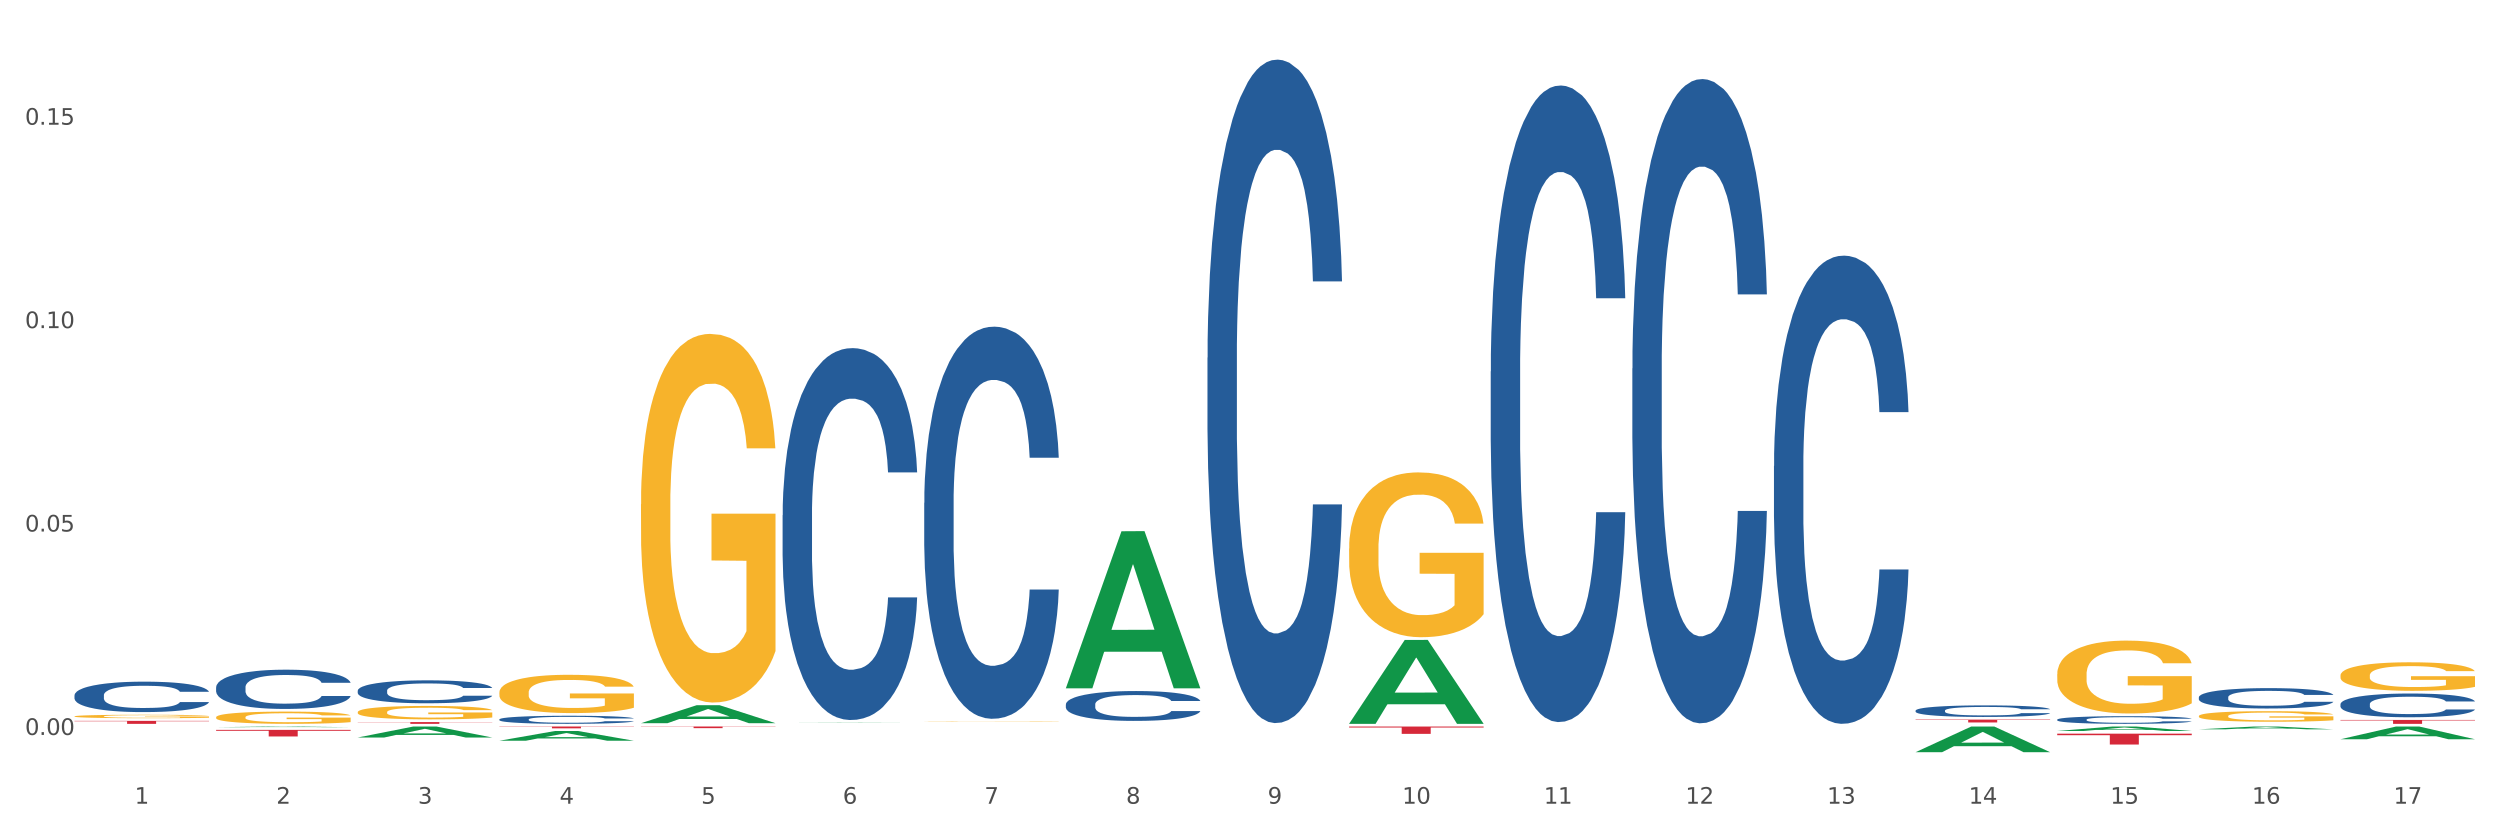 <?xml version="1.0" encoding="utf-8" standalone="no"?>
<!DOCTYPE svg PUBLIC "-//W3C//DTD SVG 1.1//EN"
  "http://www.w3.org/Graphics/SVG/1.1/DTD/svg11.dtd">
<svg xmlns:xlink="http://www.w3.org/1999/xlink" width="1080pt" height="360pt" viewBox="0 0 1080 360" xmlns="http://www.w3.org/2000/svg" version="1.1">
 <rect x="0" y="0" width="1080" height="360" fill="#333333" stroke="none"/>
 <defs>
  <style type="text/css">*{stroke-linejoin: round; stroke-linecap: butt}</style>
 </defs>
 <g id="figure_1">
  <g id="patch_1">
   <path d="M 0 360 
L 1080 360 
L 1080 0 
L 0 0 
z
" style="fill: #ffffff; stroke: #ffffff; stroke-linejoin: miter"/>
  </g>
  <g id="axes_1">
   <g id="matplotlib.axis_1">
    <g id="xtick_1">
     <g id="text_1">
      <!-- 1 -->
      <g style="fill: #4d4d4d" transform="translate(58.182 347.204) scale(0.096 -0.096)">
       <defs>
        <path id="DejaVuSans-31" d="M 794 531 
L 1825 531 
L 1825 4091 
L 703 3866 
L 703 4441 
L 1819 4666 
L 2450 4666 
L 2450 531 
L 3481 531 
L 3481 0 
L 794 0 
L 794 531 
z
" transform="scale(0.016)"/>
       </defs>
       <use xlink:href="#DejaVuSans-31"/>
      </g>
     </g>
    </g>
    <g id="xtick_2">
     <g id="text_2">
      <!-- 2 -->
      <g style="fill: #4d4d4d" transform="translate(119.364 347.204) scale(0.096 -0.096)">
       <defs>
        <path id="DejaVuSans-32" d="M 1228 531 
L 3431 531 
L 3431 0 
L 469 0 
L 469 531 
Q 828 903 1448 1529 
Q 2069 2156 2228 2338 
Q 2531 2678 2651 2914 
Q 2772 3150 2772 3378 
Q 2772 3750 2511 3984 
Q 2250 4219 1831 4219 
Q 1534 4219 1204 4116 
Q 875 4013 500 3803 
L 500 4441 
Q 881 4594 1212 4672 
Q 1544 4750 1819 4750 
Q 2544 4750 2975 4387 
Q 3406 4025 3406 3419 
Q 3406 3131 3298 2873 
Q 3191 2616 2906 2266 
Q 2828 2175 2409 1742 
Q 1991 1309 1228 531 
z
" transform="scale(0.016)"/>
       </defs>
       <use xlink:href="#DejaVuSans-32"/>
      </g>
     </g>
    </g>
    <g id="xtick_3">
     <g id="text_3">
      <!-- 3 -->
      <g style="fill: #4d4d4d" transform="translate(180.545 347.204) scale(0.096 -0.096)">
       <defs>
        <path id="DejaVuSans-33" d="M 2597 2516 
Q 3050 2419 3304 2112 
Q 3559 1806 3559 1356 
Q 3559 666 3084 287 
Q 2609 -91 1734 -91 
Q 1441 -91 1130 -33 
Q 819 25 488 141 
L 488 750 
Q 750 597 1062 519 
Q 1375 441 1716 441 
Q 2309 441 2620 675 
Q 2931 909 2931 1356 
Q 2931 1769 2642 2001 
Q 2353 2234 1838 2234 
L 1294 2234 
L 1294 2753 
L 1863 2753 
Q 2328 2753 2575 2939 
Q 2822 3125 2822 3475 
Q 2822 3834 2567 4026 
Q 2313 4219 1838 4219 
Q 1578 4219 1281 4162 
Q 984 4106 628 3988 
L 628 4550 
Q 988 4650 1302 4700 
Q 1616 4750 1894 4750 
Q 2613 4750 3031 4423 
Q 3450 4097 3450 3541 
Q 3450 3153 3228 2886 
Q 3006 2619 2597 2516 
z
" transform="scale(0.016)"/>
       </defs>
       <use xlink:href="#DejaVuSans-33"/>
      </g>
     </g>
    </g>
    <g id="xtick_4">
     <g id="text_4">
      <!-- 4 -->
      <g style="fill: #4d4d4d" transform="translate(241.726 347.204) scale(0.096 -0.096)">
       <defs>
        <path id="DejaVuSans-34" d="M 2419 4116 
L 825 1625 
L 2419 1625 
L 2419 4116 
z
M 2253 4666 
L 3047 4666 
L 3047 1625 
L 3713 1625 
L 3713 1100 
L 3047 1100 
L 3047 0 
L 2419 0 
L 2419 1100 
L 313 1100 
L 313 1709 
L 2253 4666 
z
" transform="scale(0.016)"/>
       </defs>
       <use xlink:href="#DejaVuSans-34"/>
      </g>
     </g>
    </g>
    <g id="xtick_5">
     <g id="text_5">
      <!-- 5 -->
      <g style="fill: #4d4d4d" transform="translate(302.908 347.204) scale(0.096 -0.096)">
       <defs>
        <path id="DejaVuSans-35" d="M 691 4666 
L 3169 4666 
L 3169 4134 
L 1269 4134 
L 1269 2991 
Q 1406 3038 1543 3061 
Q 1681 3084 1819 3084 
Q 2600 3084 3056 2656 
Q 3513 2228 3513 1497 
Q 3513 744 3044 326 
Q 2575 -91 1722 -91 
Q 1428 -91 1123 -41 
Q 819 9 494 109 
L 494 744 
Q 775 591 1075 516 
Q 1375 441 1709 441 
Q 2250 441 2565 725 
Q 2881 1009 2881 1497 
Q 2881 1984 2565 2268 
Q 2250 2553 1709 2553 
Q 1456 2553 1204 2497 
Q 953 2441 691 2322 
L 691 4666 
z
" transform="scale(0.016)"/>
       </defs>
       <use xlink:href="#DejaVuSans-35"/>
      </g>
     </g>
    </g>
    <g id="xtick_6">
     <g id="text_6">
      <!-- 6 -->
      <g style="fill: #4d4d4d" transform="translate(364.089 347.204) scale(0.096 -0.096)">
       <defs>
        <path id="DejaVuSans-36" d="M 2113 2584 
Q 1688 2584 1439 2293 
Q 1191 2003 1191 1497 
Q 1191 994 1439 701 
Q 1688 409 2113 409 
Q 2538 409 2786 701 
Q 3034 994 3034 1497 
Q 3034 2003 2786 2293 
Q 2538 2584 2113 2584 
z
M 3366 4563 
L 3366 3988 
Q 3128 4100 2886 4159 
Q 2644 4219 2406 4219 
Q 1781 4219 1451 3797 
Q 1122 3375 1075 2522 
Q 1259 2794 1537 2939 
Q 1816 3084 2150 3084 
Q 2853 3084 3261 2657 
Q 3669 2231 3669 1497 
Q 3669 778 3244 343 
Q 2819 -91 2113 -91 
Q 1303 -91 875 529 
Q 447 1150 447 2328 
Q 447 3434 972 4092 
Q 1497 4750 2381 4750 
Q 2619 4750 2861 4703 
Q 3103 4656 3366 4563 
z
" transform="scale(0.016)"/>
       </defs>
       <use xlink:href="#DejaVuSans-36"/>
      </g>
     </g>
    </g>
    <g id="xtick_7">
     <g id="text_7">
      <!-- 7 -->
      <g style="fill: #4d4d4d" transform="translate(425.271 347.204) scale(0.096 -0.096)">
       <defs>
        <path id="DejaVuSans-37" d="M 525 4666 
L 3525 4666 
L 3525 4397 
L 1831 0 
L 1172 0 
L 2766 4134 
L 525 4134 
L 525 4666 
z
" transform="scale(0.016)"/>
       </defs>
       <use xlink:href="#DejaVuSans-37"/>
      </g>
     </g>
    </g>
    <g id="xtick_8">
     <g id="text_8">
      <!-- 8 -->
      <g style="fill: #4d4d4d" transform="translate(486.452 347.204) scale(0.096 -0.096)">
       <defs>
        <path id="DejaVuSans-38" d="M 2034 2216 
Q 1584 2216 1326 1975 
Q 1069 1734 1069 1313 
Q 1069 891 1326 650 
Q 1584 409 2034 409 
Q 2484 409 2743 651 
Q 3003 894 3003 1313 
Q 3003 1734 2745 1975 
Q 2488 2216 2034 2216 
z
M 1403 2484 
Q 997 2584 770 2862 
Q 544 3141 544 3541 
Q 544 4100 942 4425 
Q 1341 4750 2034 4750 
Q 2731 4750 3128 4425 
Q 3525 4100 3525 3541 
Q 3525 3141 3298 2862 
Q 3072 2584 2669 2484 
Q 3125 2378 3379 2068 
Q 3634 1759 3634 1313 
Q 3634 634 3220 271 
Q 2806 -91 2034 -91 
Q 1263 -91 848 271 
Q 434 634 434 1313 
Q 434 1759 690 2068 
Q 947 2378 1403 2484 
z
M 1172 3481 
Q 1172 3119 1398 2916 
Q 1625 2713 2034 2713 
Q 2441 2713 2670 2916 
Q 2900 3119 2900 3481 
Q 2900 3844 2670 4047 
Q 2441 4250 2034 4250 
Q 1625 4250 1398 4047 
Q 1172 3844 1172 3481 
z
" transform="scale(0.016)"/>
       </defs>
       <use xlink:href="#DejaVuSans-38"/>
      </g>
     </g>
    </g>
    <g id="xtick_9">
     <g id="text_9">
      <!-- 9 -->
      <g style="fill: #4d4d4d" transform="translate(547.634 347.204) scale(0.096 -0.096)">
       <defs>
        <path id="DejaVuSans-39" d="M 703 97 
L 703 672 
Q 941 559 1184 500 
Q 1428 441 1663 441 
Q 2288 441 2617 861 
Q 2947 1281 2994 2138 
Q 2813 1869 2534 1725 
Q 2256 1581 1919 1581 
Q 1219 1581 811 2004 
Q 403 2428 403 3163 
Q 403 3881 828 4315 
Q 1253 4750 1959 4750 
Q 2769 4750 3195 4129 
Q 3622 3509 3622 2328 
Q 3622 1225 3098 567 
Q 2575 -91 1691 -91 
Q 1453 -91 1209 -44 
Q 966 3 703 97 
z
M 1959 2075 
Q 2384 2075 2632 2365 
Q 2881 2656 2881 3163 
Q 2881 3666 2632 3958 
Q 2384 4250 1959 4250 
Q 1534 4250 1286 3958 
Q 1038 3666 1038 3163 
Q 1038 2656 1286 2365 
Q 1534 2075 1959 2075 
z
" transform="scale(0.016)"/>
       </defs>
       <use xlink:href="#DejaVuSans-39"/>
      </g>
     </g>
    </g>
    <g id="xtick_10">
     <g id="text_10">
      <!-- 10 -->
      <g style="fill: #4d4d4d" transform="translate(605.761 347.204) scale(0.096 -0.096)">
       <defs>
        <path id="DejaVuSans-30" d="M 2034 4250 
Q 1547 4250 1301 3770 
Q 1056 3291 1056 2328 
Q 1056 1369 1301 889 
Q 1547 409 2034 409 
Q 2525 409 2770 889 
Q 3016 1369 3016 2328 
Q 3016 3291 2770 3770 
Q 2525 4250 2034 4250 
z
M 2034 4750 
Q 2819 4750 3233 4129 
Q 3647 3509 3647 2328 
Q 3647 1150 3233 529 
Q 2819 -91 2034 -91 
Q 1250 -91 836 529 
Q 422 1150 422 2328 
Q 422 3509 836 4129 
Q 1250 4750 2034 4750 
z
" transform="scale(0.016)"/>
       </defs>
       <use xlink:href="#DejaVuSans-31"/>
       <use xlink:href="#DejaVuSans-30" transform="translate(63.623 0)"/>
      </g>
     </g>
    </g>
    <g id="xtick_11">
     <g id="text_11">
      <!-- 11 -->
      <g style="fill: #4d4d4d" transform="translate(666.942 347.204) scale(0.096 -0.096)">
       <use xlink:href="#DejaVuSans-31"/>
       <use xlink:href="#DejaVuSans-31" transform="translate(63.623 0)"/>
      </g>
     </g>
    </g>
    <g id="xtick_12">
     <g id="text_12">
      <!-- 12 -->
      <g style="fill: #4d4d4d" transform="translate(728.124 347.204) scale(0.096 -0.096)">
       <use xlink:href="#DejaVuSans-31"/>
       <use xlink:href="#DejaVuSans-32" transform="translate(63.623 0)"/>
      </g>
     </g>
    </g>
    <g id="xtick_13">
     <g id="text_13">
      <!-- 13 -->
      <g style="fill: #4d4d4d" transform="translate(789.305 347.204) scale(0.096 -0.096)">
       <use xlink:href="#DejaVuSans-31"/>
       <use xlink:href="#DejaVuSans-33" transform="translate(63.623 0)"/>
      </g>
     </g>
    </g>
    <g id="xtick_14">
     <g id="text_14">
      <!-- 14 -->
      <g style="fill: #4d4d4d" transform="translate(850.487 347.204) scale(0.096 -0.096)">
       <use xlink:href="#DejaVuSans-31"/>
       <use xlink:href="#DejaVuSans-34" transform="translate(63.623 0)"/>
      </g>
     </g>
    </g>
    <g id="xtick_15">
     <g id="text_15">
      <!-- 15 -->
      <g style="fill: #4d4d4d" transform="translate(911.668 347.204) scale(0.096 -0.096)">
       <use xlink:href="#DejaVuSans-31"/>
       <use xlink:href="#DejaVuSans-35" transform="translate(63.623 0)"/>
      </g>
     </g>
    </g>
    <g id="xtick_16">
     <g id="text_16">
      <!-- 16 -->
      <g style="fill: #4d4d4d" transform="translate(972.849 347.204) scale(0.096 -0.096)">
       <use xlink:href="#DejaVuSans-31"/>
       <use xlink:href="#DejaVuSans-36" transform="translate(63.623 0)"/>
      </g>
     </g>
    </g>
    <g id="xtick_17">
     <g id="text_17">
      <!-- 17 -->
      <g style="fill: #4d4d4d" transform="translate(1034.031 347.204) scale(0.096 -0.096)">
       <use xlink:href="#DejaVuSans-31"/>
       <use xlink:href="#DejaVuSans-37" transform="translate(63.623 0)"/>
      </g>
     </g>
    </g>
    <g id="xtick_18"/>
    <g id="xtick_19"/>
    <g id="xtick_20"/>
    <g id="xtick_21"/>
    <g id="xtick_22"/>
    <g id="xtick_23"/>
    <g id="xtick_24"/>
    <g id="xtick_25"/>
    <g id="xtick_26"/>
    <g id="xtick_27"/>
    <g id="xtick_28"/>
    <g id="xtick_29"/>
    <g id="xtick_30"/>
    <g id="xtick_31"/>
    <g id="xtick_32"/>
    <g id="xtick_33"/>
   </g>
   <g id="matplotlib.axis_2">
    <g id="ytick_1">
     <g id="text_18">
      <!-- 0.00 -->
      <g style="fill: #4d4d4d" transform="translate(10.8 317.496) scale(0.096 -0.096)">
       <defs>
        <path id="DejaVuSans-2e" d="M 684 794 
L 1344 794 
L 1344 0 
L 684 0 
L 684 794 
z
" transform="scale(0.016)"/>
       </defs>
       <use xlink:href="#DejaVuSans-30"/>
       <use xlink:href="#DejaVuSans-2e" transform="translate(63.623 0)"/>
       <use xlink:href="#DejaVuSans-30" transform="translate(95.41 0)"/>
       <use xlink:href="#DejaVuSans-30" transform="translate(159.033 0)"/>
      </g>
     </g>
    </g>
    <g id="ytick_2">
     <g id="text_19">
      <!-- 0.05 -->
      <g style="fill: #4d4d4d" transform="translate(10.8 229.622) scale(0.096 -0.096)">
       <use xlink:href="#DejaVuSans-30"/>
       <use xlink:href="#DejaVuSans-2e" transform="translate(63.623 0)"/>
       <use xlink:href="#DejaVuSans-30" transform="translate(95.41 0)"/>
       <use xlink:href="#DejaVuSans-35" transform="translate(159.033 0)"/>
      </g>
     </g>
    </g>
    <g id="ytick_3">
     <g id="text_20">
      <!-- 0.10 -->
      <g style="fill: #4d4d4d" transform="translate(10.8 141.748) scale(0.096 -0.096)">
       <use xlink:href="#DejaVuSans-30"/>
       <use xlink:href="#DejaVuSans-2e" transform="translate(63.623 0)"/>
       <use xlink:href="#DejaVuSans-31" transform="translate(95.41 0)"/>
       <use xlink:href="#DejaVuSans-30" transform="translate(159.033 0)"/>
      </g>
     </g>
    </g>
    <g id="ytick_4">
     <g id="text_21">
      <!-- 0.15 -->
      <g style="fill: #4d4d4d" transform="translate(10.8 53.874) scale(0.096 -0.096)">
       <use xlink:href="#DejaVuSans-30"/>
       <use xlink:href="#DejaVuSans-2e" transform="translate(63.623 0)"/>
       <use xlink:href="#DejaVuSans-31" transform="translate(95.41 0)"/>
       <use xlink:href="#DejaVuSans-35" transform="translate(159.033 0)"/>
      </g>
     </g>
    </g>
    <g id="ytick_5"/>
    <g id="ytick_6"/>
    <g id="ytick_7"/>
   </g>
   <g id="PolyCollection_1">
    <path d="M 93.356 314.15 
L 93.416 314.15 
L 117.384 313.849 
L 127.331 313.849 
L 151.479 314.151 
L 139.974 314.151 
L 134.761 314.08 
L 110.014 314.08 
L 109.834 314.081 
L 104.801 314.151 
L 93.356 314.151 
L 93.356 314.15 
L 113.13 314.038 
L 131.645 314.038 
L 122.478 313.913 
L 122.358 313.913 
L 122.238 313.914 
L 113.07 314.038 
L 113.13 314.038 
L 93.356 314.15 
z
" clip-path="url(#p8ea259f657)" style="fill: #109648"/>
    <path d="M 154.538 318.596 
L 154.598 318.592 
L 178.566 313.853 
L 188.512 313.849 
L 212.66 318.605 
L 201.156 318.605 
L 195.943 317.497 
L 171.196 317.497 
L 171.016 317.515 
L 165.983 318.605 
L 154.538 318.605 
L 154.538 318.596 
L 174.311 316.837 
L 192.827 316.832 
L 183.659 314.863 
L 183.539 314.854 
L 183.419 314.867 
L 174.251 316.832 
L 174.311 316.837 
L 154.538 318.596 
z
" clip-path="url(#p8ea259f657)" style="fill: #109648"/>
    <path d="M 93.356 309.856 
L 93.425 309.851 
L 93.425 309.678 
L 93.562 309.528 
L 94.248 309.167 
L 95.278 308.868 
L 96.033 308.708 
L 96.787 308.578 
L 97.68 308.448 
L 98.778 308.313 
L 100.768 308.115 
L 102.003 308.014 
L 103.512 307.908 
L 106.257 307.754 
L 108.247 307.667 
L 110.306 307.594 
L 113.668 307.508 
L 115.864 307.469 
L 118.197 307.44 
L 121.011 307.421 
L 123.138 307.416 
L 127.804 307.43 
L 131.784 307.474 
L 133.706 307.508 
L 136.176 307.565 
L 137.48 307.604 
L 139.607 307.681 
L 141.803 307.782 
L 143.313 307.869 
L 145.577 308.033 
L 147.293 308.197 
L 148.871 308.4 
L 149.695 308.54 
L 150.312 308.67 
L 150.861 308.819 
L 151.41 309.056 
L 139.058 309.056 
L 138.578 308.887 
L 137.823 308.728 
L 136.725 308.573 
L 135.764 308.477 
L 134.118 308.356 
L 132.608 308.279 
L 131.03 308.221 
L 129.108 308.173 
L 127.599 308.149 
L 125.471 308.13 
L 121.285 308.135 
L 118.472 308.173 
L 116.55 308.221 
L 115.315 308.265 
L 114.217 308.313 
L 112.982 308.38 
L 111.541 308.482 
L 110.512 308.573 
L 109.482 308.689 
L 108.659 308.805 
L 107.904 308.94 
L 107.287 309.085 
L 106.806 309.234 
L 106.394 309.417 
L 106.051 309.721 
L 106.051 310.382 
L 106.189 310.531 
L 106.532 310.729 
L 106.943 310.879 
L 107.63 311.057 
L 108.247 311.178 
L 109.414 311.351 
L 110.718 311.496 
L 111.747 311.587 
L 112.776 311.665 
L 114.56 311.771 
L 116.55 311.858 
L 118.266 311.911 
L 120.599 311.959 
L 122.177 311.978 
L 123.55 311.988 
L 126.912 311.988 
L 129.314 311.973 
L 131.99 311.94 
L 134.049 311.896 
L 135.764 311.843 
L 137.686 311.756 
L 138.921 311.674 
L 138.921 310.666 
L 123.824 310.662 
L 123.824 309.991 
L 151.479 309.991 
L 151.479 311.959 
L 150.312 312.06 
L 149.008 312.152 
L 147.636 312.234 
L 145.577 312.335 
L 143.107 312.431 
L 140.911 312.499 
L 138.578 312.557 
L 135.833 312.61 
L 132.265 312.658 
L 130.069 312.677 
L 127.324 312.692 
L 124.099 312.697 
L 121.285 312.687 
L 118.54 312.663 
L 115.658 312.619 
L 112.845 312.557 
L 110.718 312.494 
L 108.59 312.417 
L 106.326 312.316 
L 104.542 312.219 
L 103.169 312.132 
L 101.66 312.021 
L 100.013 311.877 
L 98.778 311.747 
L 97.68 311.612 
L 96.513 311.438 
L 95.69 311.288 
L 94.866 311.1 
L 94.386 310.961 
L 93.837 310.744 
L 93.425 310.44 
L 93.356 309.856 
z
" clip-path="url(#p8ea259f657)" style="fill: #f7b32b"/>
    <path d="M 32.175 309.467 
L 32.244 309.465 
L 32.244 309.416 
L 32.381 309.374 
L 33.067 309.272 
L 34.096 309.187 
L 34.851 309.142 
L 35.606 309.106 
L 36.498 309.069 
L 37.596 309.031 
L 39.586 308.975 
L 40.821 308.946 
L 42.331 308.916 
L 45.076 308.873 
L 47.066 308.848 
L 49.124 308.828 
L 52.487 308.803 
L 54.683 308.792 
L 57.016 308.784 
L 59.829 308.779 
L 61.957 308.777 
L 66.623 308.781 
L 70.603 308.794 
L 72.524 308.803 
L 74.995 308.819 
L 76.299 308.83 
L 78.426 308.852 
L 80.622 308.881 
L 82.131 308.905 
L 84.396 308.952 
L 86.111 308.998 
L 87.69 309.055 
L 88.513 309.095 
L 89.131 309.131 
L 89.68 309.174 
L 90.229 309.24 
L 77.877 309.24 
L 77.397 309.193 
L 76.642 309.148 
L 75.544 309.104 
L 74.583 309.077 
L 72.936 309.043 
L 71.426 309.021 
L 69.848 309.005 
L 67.927 308.991 
L 66.417 308.984 
L 64.29 308.979 
L 60.104 308.98 
L 57.29 308.991 
L 55.369 309.005 
L 54.134 309.017 
L 53.036 309.031 
L 51.801 309.05 
L 50.36 309.078 
L 49.33 309.104 
L 48.301 309.137 
L 47.478 309.17 
L 46.723 309.208 
L 46.105 309.249 
L 45.625 309.291 
L 45.213 309.343 
L 44.87 309.428 
L 44.87 309.615 
L 45.007 309.657 
L 45.35 309.713 
L 45.762 309.755 
L 46.448 309.806 
L 47.066 309.84 
L 48.232 309.889 
L 49.536 309.93 
L 50.566 309.956 
L 51.595 309.977 
L 53.379 310.007 
L 55.369 310.032 
L 57.085 310.047 
L 59.418 310.06 
L 60.996 310.066 
L 62.368 310.069 
L 65.731 310.069 
L 68.133 310.065 
L 70.809 310.055 
L 72.868 310.043 
L 74.583 310.028 
L 76.504 310.003 
L 77.74 309.98 
L 77.74 309.695 
L 62.643 309.694 
L 62.643 309.505 
L 90.297 309.505 
L 90.297 310.06 
L 89.131 310.089 
L 87.827 310.115 
L 86.455 310.138 
L 84.396 310.167 
L 81.926 310.194 
L 79.73 310.213 
L 77.397 310.229 
L 74.652 310.244 
L 71.083 310.258 
L 68.887 310.263 
L 66.143 310.267 
L 62.917 310.269 
L 60.104 310.266 
L 57.359 310.259 
L 54.477 310.247 
L 51.663 310.229 
L 49.536 310.212 
L 47.409 310.19 
L 45.144 310.161 
L 43.36 310.134 
L 41.988 310.109 
L 40.478 310.078 
L 38.831 310.037 
L 37.596 310 
L 36.498 309.962 
L 35.332 309.913 
L 34.508 309.871 
L 33.685 309.818 
L 33.204 309.778 
L 32.655 309.717 
L 32.244 309.631 
L 32.175 309.467 
z
" clip-path="url(#p8ea259f657)" style="fill: #f7b32b"/>
    <path d="M 460.445 297.245 
L 460.505 297.181 
L 484.473 229.503 
L 494.42 229.439 
L 518.567 297.372 
L 507.063 297.372 
L 501.85 281.553 
L 477.103 281.553 
L 476.923 281.808 
L 471.89 297.372 
L 460.445 297.372 
L 460.445 297.245 
L 480.218 272.113 
L 498.734 272.049 
L 489.566 243.919 
L 489.446 243.791 
L 489.326 243.982 
L 480.159 272.049 
L 480.218 272.113 
L 460.445 297.245 
z
" clip-path="url(#p8ea259f657)" style="fill: #109648"/>
    <path d="M 338.082 312.29 
L 338.142 312.289 
L 362.11 312.204 
L 372.057 312.204 
L 396.204 312.29 
L 384.7 312.29 
L 379.487 312.27 
L 354.74 312.27 
L 354.56 312.27 
L 349.527 312.29 
L 338.082 312.29 
L 338.082 312.29 
L 357.856 312.258 
L 376.371 312.258 
L 367.203 312.222 
L 367.083 312.222 
L 366.963 312.222 
L 357.796 312.258 
L 357.856 312.258 
L 338.082 312.29 
z
" clip-path="url(#p8ea259f657)" style="fill: #109648"/>
    <path d="M 276.901 312.412 
L 276.961 312.404 
L 300.929 304.658 
L 310.875 304.651 
L 335.023 312.426 
L 323.518 312.426 
L 318.305 310.616 
L 293.558 310.616 
L 293.379 310.645 
L 288.345 312.426 
L 276.901 312.426 
L 276.901 312.412 
L 296.674 309.535 
L 315.19 309.528 
L 306.022 306.308 
L 305.902 306.293 
L 305.782 306.315 
L 296.614 309.528 
L 296.674 309.535 
L 276.901 312.412 
z
" clip-path="url(#p8ea259f657)" style="fill: #109648"/>
    <path d="M 215.719 319.992 
L 215.779 319.988 
L 239.747 315.795 
L 249.694 315.791 
L 273.842 320 
L 262.337 320 
L 257.124 319.02 
L 232.377 319.02 
L 232.197 319.036 
L 227.164 320 
L 215.719 320 
L 215.719 319.992 
L 235.493 318.435 
L 254.008 318.431 
L 244.84 316.688 
L 244.72 316.68 
L 244.601 316.692 
L 235.433 318.431 
L 235.493 318.435 
L 215.719 319.992 
z
" clip-path="url(#p8ea259f657)" style="fill: #109648"/>
    <path d="M 949.896 315.071 
L 949.956 315.07 
L 973.924 313.85 
L 983.871 313.849 
L 1008.019 315.073 
L 996.514 315.073 
L 991.301 314.788 
L 966.554 314.788 
L 966.374 314.793 
L 961.341 315.073 
L 949.896 315.073 
L 949.896 315.071 
L 969.67 314.618 
L 988.185 314.617 
L 979.017 314.11 
L 978.897 314.108 
L 978.778 314.111 
L 969.61 314.617 
L 969.67 314.618 
L 949.896 315.071 
z
" clip-path="url(#p8ea259f657)" style="fill: #109648"/>
    <path d="M 888.715 315.784 
L 888.775 315.782 
L 912.743 313.851 
L 922.689 313.849 
L 946.837 315.788 
L 935.333 315.788 
L 930.12 315.336 
L 905.373 315.336 
L 905.193 315.344 
L 900.16 315.788 
L 888.715 315.788 
L 888.715 315.784 
L 908.488 315.067 
L 927.004 315.065 
L 917.836 314.262 
L 917.716 314.259 
L 917.596 314.264 
L 908.428 315.065 
L 908.488 315.067 
L 888.715 315.784 
z
" clip-path="url(#p8ea259f657)" style="fill: #109648"/>
    <path d="M 827.533 324.929 
L 827.593 324.918 
L 851.561 313.859 
L 861.508 313.849 
L 885.656 324.95 
L 874.151 324.95 
L 868.938 322.365 
L 844.191 322.365 
L 844.011 322.406 
L 838.978 324.95 
L 827.533 324.95 
L 827.533 324.929 
L 847.307 320.822 
L 865.822 320.812 
L 856.654 316.215 
L 856.535 316.194 
L 856.415 316.225 
L 847.247 320.812 
L 847.307 320.822 
L 827.533 324.929 
z
" clip-path="url(#p8ea259f657)" style="fill: #109648"/>
    <path d="M 582.808 312.629 
L 582.868 312.594 
L 606.836 276.465 
L 616.782 276.431 
L 640.93 312.697 
L 629.425 312.697 
L 624.212 304.252 
L 599.465 304.252 
L 599.286 304.388 
L 594.252 312.697 
L 582.808 312.697 
L 582.808 312.629 
L 602.581 299.212 
L 621.097 299.178 
L 611.929 284.161 
L 611.809 284.093 
L 611.689 284.195 
L 602.521 299.178 
L 602.581 299.212 
L 582.808 312.629 
z
" clip-path="url(#p8ea259f657)" style="fill: #109648"/>
    <path d="M 888.715 291.292 
L 888.783 291.263 
L 888.783 290.227 
L 888.921 289.336 
L 889.607 287.179 
L 890.636 285.396 
L 891.391 284.447 
L 892.146 283.67 
L 893.038 282.894 
L 894.136 282.088 
L 896.126 280.909 
L 897.361 280.305 
L 898.871 279.673 
L 901.616 278.752 
L 903.606 278.235 
L 905.664 277.803 
L 909.027 277.286 
L 911.223 277.055 
L 913.556 276.883 
L 916.369 276.768 
L 918.497 276.739 
L 923.163 276.825 
L 927.143 277.084 
L 929.064 277.286 
L 931.535 277.631 
L 932.838 277.861 
L 934.966 278.321 
L 937.162 278.925 
L 938.671 279.442 
L 940.936 280.42 
L 942.651 281.398 
L 944.23 282.606 
L 945.053 283.44 
L 945.671 284.217 
L 946.22 285.108 
L 946.769 286.517 
L 934.417 286.517 
L 933.936 285.511 
L 933.182 284.562 
L 932.084 283.641 
L 931.123 283.066 
L 929.476 282.347 
L 927.966 281.887 
L 926.388 281.542 
L 924.467 281.254 
L 922.957 281.111 
L 920.83 280.996 
L 916.644 281.024 
L 913.83 281.254 
L 911.909 281.542 
L 910.674 281.801 
L 909.576 282.088 
L 908.341 282.491 
L 906.899 283.095 
L 905.87 283.641 
L 904.841 284.332 
L 904.017 285.022 
L 903.263 285.827 
L 902.645 286.69 
L 902.165 287.582 
L 901.753 288.674 
L 901.41 290.486 
L 901.41 294.426 
L 901.547 295.318 
L 901.89 296.497 
L 902.302 297.389 
L 902.988 298.453 
L 903.606 299.172 
L 904.772 300.207 
L 906.076 301.07 
L 907.105 301.616 
L 908.135 302.077 
L 909.919 302.709 
L 911.909 303.227 
L 913.624 303.543 
L 915.958 303.831 
L 917.536 303.946 
L 918.908 304.003 
L 922.271 304.003 
L 924.672 303.917 
L 927.349 303.716 
L 929.407 303.457 
L 931.123 303.141 
L 933.044 302.623 
L 934.279 302.134 
L 934.279 296.123 
L 919.183 296.094 
L 919.183 292.097 
L 946.837 292.097 
L 946.837 303.831 
L 945.671 304.435 
L 944.367 304.981 
L 942.994 305.47 
L 940.936 306.074 
L 938.465 306.649 
L 936.269 307.052 
L 933.936 307.397 
L 931.191 307.713 
L 927.623 308.001 
L 925.427 308.116 
L 922.682 308.202 
L 919.457 308.231 
L 916.644 308.174 
L 913.899 308.03 
L 911.017 307.771 
L 908.203 307.397 
L 906.076 307.023 
L 903.949 306.563 
L 901.684 305.959 
L 899.9 305.384 
L 898.528 304.866 
L 897.018 304.205 
L 895.371 303.342 
L 894.136 302.565 
L 893.038 301.76 
L 891.871 300.725 
L 891.048 299.833 
L 890.224 298.712 
L 889.744 297.878 
L 889.195 296.583 
L 888.783 294.772 
L 888.715 291.292 
z
" clip-path="url(#p8ea259f657)" style="fill: #f7b32b"/>
    <path d="M 582.808 236.977 
L 582.876 236.912 
L 582.876 234.571 
L 583.014 232.555 
L 583.7 227.678 
L 584.729 223.646 
L 585.484 221.5 
L 586.239 219.745 
L 587.131 217.989 
L 588.229 216.168 
L 590.219 213.502 
L 591.454 212.136 
L 592.964 210.706 
L 595.709 208.625 
L 597.699 207.454 
L 599.757 206.479 
L 603.12 205.308 
L 605.316 204.788 
L 607.649 204.398 
L 610.462 204.138 
L 612.589 204.073 
L 617.256 204.268 
L 621.236 204.853 
L 623.157 205.308 
L 625.628 206.089 
L 626.931 206.609 
L 629.059 207.649 
L 631.254 209.015 
L 632.764 210.186 
L 635.029 212.396 
L 636.744 214.607 
L 638.322 217.339 
L 639.146 219.224 
L 639.764 220.98 
L 640.312 222.996 
L 640.861 226.182 
L 628.51 226.182 
L 628.029 223.906 
L 627.274 221.76 
L 626.176 219.68 
L 625.216 218.379 
L 623.569 216.753 
L 622.059 215.713 
L 620.481 214.933 
L 618.56 214.282 
L 617.05 213.957 
L 614.923 213.697 
L 610.737 213.762 
L 607.923 214.282 
L 606.002 214.933 
L 604.767 215.518 
L 603.669 216.168 
L 602.433 217.078 
L 600.992 218.444 
L 599.963 219.68 
L 598.934 221.24 
L 598.11 222.801 
L 597.355 224.622 
L 596.738 226.573 
L 596.258 228.588 
L 595.846 231.059 
L 595.503 235.156 
L 595.503 244.065 
L 595.64 246.081 
L 595.983 248.747 
L 596.395 250.763 
L 597.081 253.169 
L 597.699 254.795 
L 598.865 257.136 
L 600.169 259.086 
L 601.198 260.322 
L 602.228 261.362 
L 604.012 262.793 
L 606.002 263.964 
L 607.717 264.679 
L 610.05 265.329 
L 611.629 265.589 
L 613.001 265.719 
L 616.364 265.719 
L 618.765 265.524 
L 621.442 265.069 
L 623.5 264.484 
L 625.216 263.768 
L 627.137 262.598 
L 628.372 261.492 
L 628.372 247.902 
L 613.276 247.837 
L 613.276 238.798 
L 640.93 238.798 
L 640.93 265.329 
L 639.764 266.695 
L 638.46 267.93 
L 637.087 269.036 
L 635.029 270.401 
L 632.558 271.702 
L 630.362 272.612 
L 628.029 273.393 
L 625.284 274.108 
L 621.716 274.758 
L 619.52 275.018 
L 616.775 275.213 
L 613.55 275.278 
L 610.737 275.148 
L 607.992 274.823 
L 605.11 274.238 
L 602.296 273.393 
L 600.169 272.547 
L 598.042 271.507 
L 595.777 270.141 
L 593.993 268.841 
L 592.621 267.67 
L 591.111 266.174 
L 589.464 264.224 
L 588.229 262.468 
L 587.131 260.647 
L 585.964 258.306 
L 585.141 256.29 
L 584.317 253.754 
L 583.837 251.868 
L 583.288 248.942 
L 582.876 244.845 
L 582.808 236.977 
z
" clip-path="url(#p8ea259f657)" style="fill: #f7b32b"/>
    <path d="M 1011.078 291.809 
L 1011.146 291.797 
L 1011.146 291.392 
L 1011.284 291.043 
L 1011.97 290.198 
L 1012.999 289.499 
L 1013.754 289.127 
L 1014.509 288.823 
L 1015.401 288.519 
L 1016.499 288.204 
L 1018.489 287.742 
L 1019.724 287.505 
L 1021.234 287.257 
L 1023.978 286.897 
L 1025.969 286.694 
L 1028.027 286.525 
L 1031.39 286.322 
L 1033.585 286.232 
L 1035.919 286.164 
L 1038.732 286.119 
L 1040.859 286.108 
L 1045.526 286.142 
L 1049.506 286.243 
L 1051.427 286.322 
L 1053.897 286.457 
L 1055.201 286.547 
L 1057.328 286.728 
L 1059.524 286.964 
L 1061.034 287.167 
L 1063.299 287.55 
L 1065.014 287.933 
L 1066.592 288.406 
L 1067.416 288.733 
L 1068.033 289.037 
L 1068.582 289.387 
L 1069.131 289.939 
L 1056.78 289.939 
L 1056.299 289.544 
L 1055.544 289.172 
L 1054.446 288.812 
L 1053.486 288.587 
L 1051.839 288.305 
L 1050.329 288.125 
L 1048.751 287.989 
L 1046.829 287.877 
L 1045.32 287.821 
L 1043.192 287.775 
L 1039.007 287.787 
L 1036.193 287.877 
L 1034.272 287.989 
L 1033.037 288.091 
L 1031.939 288.204 
L 1030.703 288.361 
L 1029.262 288.598 
L 1028.233 288.812 
L 1027.204 289.082 
L 1026.38 289.353 
L 1025.625 289.668 
L 1025.008 290.006 
L 1024.527 290.355 
L 1024.116 290.784 
L 1023.773 291.493 
L 1023.773 293.037 
L 1023.91 293.386 
L 1024.253 293.848 
L 1024.665 294.197 
L 1025.351 294.614 
L 1025.969 294.896 
L 1027.135 295.301 
L 1028.439 295.639 
L 1029.468 295.853 
L 1030.498 296.034 
L 1032.282 296.281 
L 1034.272 296.484 
L 1035.987 296.608 
L 1038.32 296.721 
L 1039.899 296.766 
L 1041.271 296.788 
L 1044.634 296.788 
L 1047.035 296.755 
L 1049.712 296.676 
L 1051.77 296.574 
L 1053.486 296.45 
L 1055.407 296.248 
L 1056.642 296.056 
L 1056.642 293.701 
L 1041.546 293.69 
L 1041.546 292.124 
L 1069.2 292.124 
L 1069.2 296.721 
L 1068.033 296.957 
L 1066.73 297.171 
L 1065.357 297.363 
L 1063.299 297.6 
L 1060.828 297.825 
L 1058.632 297.983 
L 1056.299 298.118 
L 1053.554 298.242 
L 1049.986 298.354 
L 1047.79 298.399 
L 1045.045 298.433 
L 1041.82 298.445 
L 1039.007 298.422 
L 1036.262 298.366 
L 1033.38 298.264 
L 1030.566 298.118 
L 1028.439 297.971 
L 1026.312 297.791 
L 1024.047 297.555 
L 1022.263 297.329 
L 1020.891 297.126 
L 1019.381 296.867 
L 1017.734 296.529 
L 1016.499 296.225 
L 1015.401 295.91 
L 1014.234 295.504 
L 1013.411 295.155 
L 1012.587 294.715 
L 1012.107 294.389 
L 1011.558 293.882 
L 1011.146 293.172 
L 1011.078 291.809 
z
" clip-path="url(#p8ea259f657)" style="fill: #f7b32b"/>
    <path d="M 949.896 309.34 
L 949.965 309.336 
L 949.965 309.186 
L 950.102 309.056 
L 950.788 308.743 
L 951.818 308.484 
L 952.572 308.346 
L 953.327 308.234 
L 954.219 308.121 
L 955.317 308.004 
L 957.307 307.833 
L 958.543 307.745 
L 960.052 307.653 
L 962.797 307.52 
L 964.787 307.445 
L 966.846 307.382 
L 970.208 307.307 
L 972.404 307.273 
L 974.737 307.248 
L 977.551 307.232 
L 979.678 307.227 
L 984.344 307.24 
L 988.324 307.278 
L 990.246 307.307 
L 992.716 307.357 
L 994.02 307.39 
L 996.147 307.457 
L 998.343 307.545 
L 999.853 307.62 
L 1002.117 307.762 
L 1003.833 307.904 
L 1005.411 308.079 
L 1006.234 308.2 
L 1006.852 308.313 
L 1007.401 308.442 
L 1007.95 308.647 
L 995.598 308.647 
L 995.118 308.501 
L 994.363 308.363 
L 993.265 308.229 
L 992.304 308.146 
L 990.657 308.042 
L 989.148 307.975 
L 987.569 307.925 
L 985.648 307.883 
L 984.138 307.862 
L 982.011 307.845 
L 977.825 307.85 
L 975.012 307.883 
L 973.09 307.925 
L 971.855 307.962 
L 970.757 308.004 
L 969.522 308.062 
L 968.081 308.15 
L 967.052 308.229 
L 966.022 308.33 
L 965.199 308.43 
L 964.444 308.547 
L 963.826 308.672 
L 963.346 308.801 
L 962.934 308.96 
L 962.591 309.223 
L 962.591 309.795 
L 962.728 309.925 
L 963.072 310.096 
L 963.483 310.225 
L 964.169 310.38 
L 964.787 310.484 
L 965.954 310.634 
L 967.257 310.76 
L 968.287 310.839 
L 969.316 310.906 
L 971.1 310.998 
L 973.09 311.073 
L 974.806 311.119 
L 977.139 311.16 
L 978.717 311.177 
L 980.09 311.185 
L 983.452 311.185 
L 985.854 311.173 
L 988.53 311.144 
L 990.589 311.106 
L 992.304 311.06 
L 994.226 310.985 
L 995.461 310.914 
L 995.461 310.041 
L 980.364 310.037 
L 980.364 309.457 
L 1008.019 309.457 
L 1008.019 311.16 
L 1006.852 311.248 
L 1005.548 311.327 
L 1004.176 311.398 
L 1002.117 311.486 
L 999.647 311.57 
L 997.451 311.628 
L 995.118 311.678 
L 992.373 311.724 
L 988.805 311.766 
L 986.609 311.783 
L 983.864 311.795 
L 980.639 311.799 
L 977.825 311.791 
L 975.08 311.77 
L 972.198 311.732 
L 969.385 311.678 
L 967.257 311.624 
L 965.13 311.557 
L 962.866 311.469 
L 961.082 311.386 
L 959.709 311.311 
L 958.199 311.215 
L 956.553 311.089 
L 955.317 310.977 
L 954.219 310.86 
L 953.053 310.71 
L 952.229 310.58 
L 951.406 310.417 
L 950.926 310.296 
L 950.377 310.108 
L 949.965 309.845 
L 949.896 309.34 
z
" clip-path="url(#p8ea259f657)" style="fill: #f7b32b"/>
    <path d="M 215.719 313.849 
L 273.842 313.849 
L 273.842 313.959 
L 250.978 313.959 
L 250.978 314.639 
L 238.445 314.639 
L 238.445 313.959 
L 215.719 313.959 
L 215.719 313.85 
L 215.719 313.849 
z
" clip-path="url(#p8ea259f657)" style="fill: #d62839"/>
    <path d="M 154.538 311.921 
L 212.66 311.921 
L 212.66 312.029 
L 189.797 312.03 
L 189.797 312.697 
L 177.263 312.697 
L 177.263 312.03 
L 154.538 312.029 
L 154.538 311.922 
L 154.538 311.921 
z
" clip-path="url(#p8ea259f657)" style="fill: #d62839"/>
    <path d="M 93.356 315.303 
L 151.479 315.303 
L 151.479 315.7 
L 128.615 315.703 
L 128.615 318.16 
L 116.082 318.16 
L 116.082 315.703 
L 93.356 315.7 
L 93.356 315.306 
L 93.356 315.303 
z
" clip-path="url(#p8ea259f657)" style="fill: #d62839"/>
    <path d="M 32.175 311.421 
L 90.297 311.421 
L 90.297 311.598 
L 67.434 311.6 
L 67.434 312.697 
L 54.901 312.697 
L 54.901 311.6 
L 32.175 311.598 
L 32.175 311.422 
L 32.175 311.421 
z
" clip-path="url(#p8ea259f657)" style="fill: #d62839"/>
    <path d="M 93.356 296.922 
L 93.425 296.907 
L 93.425 296.473 
L 93.631 295.884 
L 94.387 294.8 
L 95.349 293.979 
L 96.998 293.018 
L 97.891 292.616 
L 99.059 292.166 
L 101.463 291.438 
L 104.211 290.819 
L 106.135 290.478 
L 107.578 290.261 
L 110.807 289.874 
L 112.662 289.703 
L 114.585 289.564 
L 116.234 289.471 
L 118.982 289.362 
L 121.181 289.316 
L 123.723 289.3 
L 125.853 289.316 
L 128.67 289.378 
L 132.792 289.564 
L 134.372 289.672 
L 136.502 289.858 
L 138.7 290.106 
L 140.486 290.354 
L 142.547 290.71 
L 144.677 291.175 
L 146.738 291.764 
L 148.181 292.306 
L 149.349 292.879 
L 150.38 293.576 
L 151.135 294.335 
L 151.479 294.97 
L 138.906 294.97 
L 138.563 294.397 
L 137.876 293.777 
L 137.189 293.359 
L 136.433 293.018 
L 135.265 292.631 
L 134.234 292.383 
L 132.517 292.089 
L 130.937 291.903 
L 129.631 291.795 
L 128.051 291.702 
L 124.685 291.609 
L 122.28 291.609 
L 120.769 291.64 
L 118.914 291.717 
L 117.334 291.826 
L 115.479 292.011 
L 114.036 292.213 
L 112.593 292.476 
L 111.769 292.662 
L 110.532 293.003 
L 109.708 293.282 
L 108.608 293.762 
L 107.99 294.103 
L 106.891 294.986 
L 106.41 295.636 
L 106.204 296.086 
L 106.066 296.581 
L 106.066 298.998 
L 106.479 300.082 
L 106.822 300.547 
L 107.372 301.074 
L 108.402 301.756 
L 109.914 302.422 
L 111.494 302.902 
L 112.799 303.196 
L 114.036 303.413 
L 115.273 303.584 
L 116.784 303.738 
L 118.021 303.831 
L 119.876 303.924 
L 122.074 303.971 
L 123.792 303.971 
L 127.295 303.893 
L 128.876 303.816 
L 130.387 303.707 
L 132.036 303.537 
L 133.341 303.351 
L 134.097 303.212 
L 135.334 302.917 
L 136.296 302.608 
L 137.12 302.251 
L 137.67 301.941 
L 138.288 301.477 
L 138.769 300.95 
L 138.906 300.671 
L 151.479 300.671 
L 151.204 301.229 
L 150.723 301.771 
L 149.761 302.499 
L 149.005 302.917 
L 147.838 303.429 
L 146.601 303.862 
L 144.883 304.343 
L 143.303 304.699 
L 141.654 305.009 
L 139.868 305.288 
L 136.639 305.675 
L 135.471 305.783 
L 132.998 305.969 
L 131.074 306.078 
L 128.257 306.186 
L 125.372 306.248 
L 122.349 306.264 
L 119.669 306.233 
L 116.715 306.14 
L 114.86 306.047 
L 112.799 305.907 
L 110.395 305.69 
L 108.127 305.427 
L 105.998 305.117 
L 104.005 304.761 
L 102.15 304.358 
L 99.746 303.692 
L 97.959 303.041 
L 96.654 302.437 
L 95.761 301.926 
L 94.868 301.275 
L 94.387 300.826 
L 93.631 299.742 
L 93.356 298.735 
L 93.356 296.922 
z
" clip-path="url(#p8ea259f657)" style="fill: #255c99"/>
    <path d="M 154.538 298.359 
L 154.607 298.35 
L 154.607 298.096 
L 154.813 297.753 
L 155.568 297.119 
L 156.53 296.639 
L 158.179 296.078 
L 159.072 295.843 
L 160.24 295.58 
L 162.645 295.155 
L 165.393 294.793 
L 167.317 294.594 
L 168.759 294.467 
L 171.988 294.241 
L 173.843 294.141 
L 175.767 294.06 
L 177.416 294.005 
L 180.164 293.942 
L 182.362 293.915 
L 184.904 293.906 
L 187.034 293.915 
L 189.851 293.951 
L 193.973 294.06 
L 195.553 294.123 
L 197.683 294.232 
L 199.882 294.377 
L 201.668 294.521 
L 203.729 294.73 
L 205.859 295.001 
L 207.92 295.345 
L 209.362 295.662 
L 210.53 295.997 
L 211.561 296.404 
L 212.317 296.847 
L 212.66 297.219 
L 200.088 297.219 
L 199.744 296.884 
L 199.057 296.522 
L 198.37 296.277 
L 197.614 296.078 
L 196.446 295.852 
L 195.416 295.707 
L 193.698 295.535 
L 192.118 295.426 
L 190.813 295.363 
L 189.233 295.309 
L 185.866 295.254 
L 183.462 295.254 
L 181.95 295.273 
L 180.095 295.318 
L 178.515 295.381 
L 176.66 295.49 
L 175.217 295.607 
L 173.775 295.761 
L 172.95 295.87 
L 171.713 296.069 
L 170.889 296.232 
L 169.79 296.513 
L 169.171 296.712 
L 168.072 297.228 
L 167.591 297.608 
L 167.385 297.87 
L 167.248 298.16 
L 167.248 299.572 
L 167.66 300.205 
L 168.004 300.477 
L 168.553 300.785 
L 169.584 301.183 
L 171.095 301.572 
L 172.675 301.853 
L 173.981 302.025 
L 175.217 302.151 
L 176.454 302.251 
L 177.965 302.341 
L 179.202 302.396 
L 181.057 302.45 
L 183.255 302.477 
L 184.973 302.477 
L 188.477 302.432 
L 190.057 302.387 
L 191.568 302.323 
L 193.217 302.224 
L 194.523 302.115 
L 195.278 302.034 
L 196.515 301.862 
L 197.477 301.681 
L 198.301 301.472 
L 198.851 301.291 
L 199.469 301.02 
L 199.95 300.712 
L 200.088 300.549 
L 212.66 300.549 
L 212.385 300.875 
L 211.904 301.192 
L 210.943 301.617 
L 210.187 301.862 
L 209.019 302.16 
L 207.782 302.414 
L 206.065 302.694 
L 204.485 302.903 
L 202.836 303.084 
L 201.049 303.246 
L 197.82 303.473 
L 196.652 303.536 
L 194.179 303.645 
L 192.256 303.708 
L 189.439 303.771 
L 186.553 303.808 
L 183.53 303.817 
L 180.851 303.799 
L 177.897 303.744 
L 176.042 303.69 
L 173.981 303.609 
L 171.576 303.482 
L 169.309 303.328 
L 167.179 303.147 
L 165.187 302.939 
L 163.332 302.703 
L 160.927 302.314 
L 159.141 301.934 
L 157.836 301.581 
L 156.942 301.282 
L 156.049 300.902 
L 155.568 300.64 
L 154.813 300.006 
L 154.538 299.418 
L 154.538 298.359 
z
" clip-path="url(#p8ea259f657)" style="fill: #255c99"/>
    <path d="M 1011.078 311.01 
L 1069.2 311.01 
L 1069.2 311.245 
L 1046.337 311.246 
L 1046.337 312.697 
L 1033.803 312.697 
L 1033.803 311.246 
L 1011.078 311.245 
L 1011.078 311.012 
L 1011.078 311.01 
z
" clip-path="url(#p8ea259f657)" style="fill: #d62839"/>
    <path d="M 827.533 310.882 
L 885.656 310.882 
L 885.656 311.052 
L 862.792 311.054 
L 862.792 312.108 
L 850.259 312.108 
L 850.259 311.054 
L 827.533 311.052 
L 827.533 310.883 
L 827.533 310.882 
z
" clip-path="url(#p8ea259f657)" style="fill: #d62839"/>
    <path d="M 276.901 313.849 
L 335.023 313.849 
L 335.023 313.948 
L 312.16 313.948 
L 312.16 314.56 
L 299.626 314.56 
L 299.626 313.948 
L 276.901 313.948 
L 276.901 313.85 
L 276.901 313.849 
z
" clip-path="url(#p8ea259f657)" style="fill: #d62839"/>
    <path d="M 582.808 313.849 
L 640.93 313.849 
L 640.93 314.291 
L 618.067 314.293 
L 618.067 317.026 
L 605.533 317.026 
L 605.533 314.293 
L 582.808 314.291 
L 582.808 313.852 
L 582.808 313.849 
z
" clip-path="url(#p8ea259f657)" style="fill: #d62839"/>
    <path d="M 888.715 316.94 
L 946.837 316.94 
L 946.837 317.593 
L 923.974 317.597 
L 923.974 321.638 
L 911.44 321.638 
L 911.44 317.597 
L 888.715 317.593 
L 888.715 316.945 
L 888.715 316.94 
z
" clip-path="url(#p8ea259f657)" style="fill: #d62839"/>
    <path d="M 215.719 299.153 
L 215.788 299.138 
L 215.788 298.594 
L 215.925 298.126 
L 216.611 296.993 
L 217.641 296.056 
L 218.395 295.557 
L 219.15 295.149 
L 220.042 294.741 
L 221.14 294.318 
L 223.13 293.699 
L 224.366 293.382 
L 225.875 293.049 
L 228.62 292.566 
L 230.61 292.294 
L 232.669 292.067 
L 236.031 291.795 
L 238.227 291.675 
L 240.56 291.584 
L 243.374 291.523 
L 245.501 291.508 
L 250.167 291.554 
L 254.147 291.69 
L 256.069 291.795 
L 258.539 291.977 
L 259.843 292.098 
L 261.97 292.339 
L 264.166 292.657 
L 265.676 292.929 
L 267.94 293.442 
L 269.656 293.956 
L 271.234 294.59 
L 272.057 295.029 
L 272.675 295.436 
L 273.224 295.905 
L 273.773 296.645 
L 261.421 296.645 
L 260.941 296.116 
L 260.186 295.618 
L 259.088 295.134 
L 258.127 294.832 
L 256.48 294.454 
L 254.971 294.213 
L 253.392 294.031 
L 251.471 293.88 
L 249.961 293.805 
L 247.834 293.744 
L 243.648 293.759 
L 240.835 293.88 
L 238.913 294.031 
L 237.678 294.167 
L 236.58 294.318 
L 235.345 294.53 
L 233.904 294.847 
L 232.875 295.134 
L 231.845 295.497 
L 231.022 295.859 
L 230.267 296.282 
L 229.649 296.736 
L 229.169 297.204 
L 228.757 297.778 
L 228.414 298.73 
L 228.414 300.8 
L 228.551 301.268 
L 228.895 301.887 
L 229.306 302.356 
L 229.993 302.915 
L 230.61 303.293 
L 231.777 303.836 
L 233.08 304.29 
L 234.11 304.577 
L 235.139 304.818 
L 236.923 305.151 
L 238.913 305.423 
L 240.629 305.589 
L 242.962 305.74 
L 244.54 305.8 
L 245.913 305.831 
L 249.275 305.831 
L 251.677 305.785 
L 254.353 305.68 
L 256.412 305.544 
L 258.127 305.377 
L 260.049 305.105 
L 261.284 304.849 
L 261.284 301.691 
L 246.187 301.676 
L 246.187 299.576 
L 273.842 299.576 
L 273.842 305.74 
L 272.675 306.057 
L 271.371 306.344 
L 269.999 306.601 
L 267.94 306.918 
L 265.47 307.221 
L 263.274 307.432 
L 260.941 307.613 
L 258.196 307.78 
L 254.628 307.931 
L 252.432 307.991 
L 249.687 308.036 
L 246.462 308.052 
L 243.648 308.021 
L 240.903 307.946 
L 238.021 307.81 
L 235.208 307.613 
L 233.08 307.417 
L 230.953 307.175 
L 228.689 306.858 
L 226.905 306.556 
L 225.532 306.284 
L 224.022 305.936 
L 222.376 305.483 
L 221.14 305.075 
L 220.042 304.652 
L 218.876 304.108 
L 218.052 303.64 
L 217.229 303.051 
L 216.749 302.613 
L 216.2 301.933 
L 215.788 300.981 
L 215.719 299.153 
z
" clip-path="url(#p8ea259f657)" style="fill: #f7b32b"/>
    <path d="M 1011.078 319.349 
L 1011.138 319.344 
L 1035.106 313.854 
L 1045.052 313.849 
L 1069.2 319.36 
L 1057.695 319.36 
L 1052.482 318.076 
L 1027.735 318.076 
L 1027.556 318.097 
L 1022.522 319.36 
L 1011.078 319.36 
L 1011.078 319.349 
L 1030.851 317.311 
L 1049.366 317.305 
L 1040.199 315.024 
L 1040.079 315.013 
L 1039.959 315.029 
L 1030.791 317.305 
L 1030.851 317.311 
L 1011.078 319.349 
z
" clip-path="url(#p8ea259f657)" style="fill: #109648"/>
    <path d="M 154.538 307.649 
L 154.606 307.644 
L 154.606 307.453 
L 154.744 307.289 
L 155.43 306.892 
L 156.459 306.563 
L 157.214 306.389 
L 157.969 306.246 
L 158.861 306.103 
L 159.959 305.954 
L 161.949 305.737 
L 163.184 305.626 
L 164.694 305.509 
L 167.439 305.34 
L 169.429 305.244 
L 171.487 305.165 
L 174.85 305.07 
L 177.046 305.027 
L 179.379 304.996 
L 182.192 304.974 
L 184.32 304.969 
L 188.986 304.985 
L 192.966 305.033 
L 194.887 305.07 
L 197.358 305.133 
L 198.661 305.176 
L 200.789 305.26 
L 202.985 305.372 
L 204.494 305.467 
L 206.759 305.647 
L 208.474 305.827 
L 210.053 306.05 
L 210.876 306.203 
L 211.494 306.346 
L 212.043 306.51 
L 212.592 306.77 
L 200.24 306.77 
L 199.759 306.585 
L 199.005 306.41 
L 197.907 306.24 
L 196.946 306.134 
L 195.299 306.002 
L 193.789 305.917 
L 192.211 305.854 
L 190.29 305.801 
L 188.78 305.774 
L 186.653 305.753 
L 182.467 305.758 
L 179.653 305.801 
L 177.732 305.854 
L 176.497 305.901 
L 175.399 305.954 
L 174.164 306.028 
L 172.723 306.14 
L 171.693 306.24 
L 170.664 306.367 
L 169.84 306.494 
L 169.086 306.643 
L 168.468 306.802 
L 167.988 306.966 
L 167.576 307.167 
L 167.233 307.501 
L 167.233 308.226 
L 167.37 308.391 
L 167.713 308.608 
L 168.125 308.772 
L 168.811 308.968 
L 169.429 309.1 
L 170.595 309.291 
L 171.899 309.45 
L 172.928 309.551 
L 173.958 309.635 
L 175.742 309.752 
L 177.732 309.847 
L 179.447 309.905 
L 181.781 309.958 
L 183.359 309.98 
L 184.731 309.99 
L 188.094 309.99 
L 190.495 309.974 
L 193.172 309.937 
L 195.23 309.89 
L 196.946 309.831 
L 198.867 309.736 
L 200.102 309.646 
L 200.102 308.539 
L 185.006 308.534 
L 185.006 307.797 
L 212.66 307.797 
L 212.66 309.958 
L 211.494 310.07 
L 210.19 310.17 
L 208.817 310.26 
L 206.759 310.372 
L 204.288 310.477 
L 202.092 310.552 
L 199.759 310.615 
L 197.014 310.673 
L 193.446 310.726 
L 191.25 310.748 
L 188.505 310.763 
L 185.28 310.769 
L 182.467 310.758 
L 179.722 310.732 
L 176.84 310.684 
L 174.026 310.615 
L 171.899 310.546 
L 169.772 310.462 
L 167.507 310.35 
L 165.723 310.244 
L 164.351 310.149 
L 162.841 310.027 
L 161.194 309.868 
L 159.959 309.725 
L 158.861 309.577 
L 157.694 309.386 
L 156.871 309.222 
L 156.048 309.016 
L 155.567 308.862 
L 155.018 308.624 
L 154.606 308.29 
L 154.538 307.649 
z
" clip-path="url(#p8ea259f657)" style="fill: #f7b32b"/>
    <path d="M 399.263 311.739 
L 399.332 311.739 
L 399.332 311.735 
L 399.469 311.73 
L 400.156 311.721 
L 401.185 311.713 
L 401.94 311.708 
L 402.695 311.705 
L 403.587 311.701 
L 404.685 311.698 
L 406.675 311.692 
L 407.91 311.689 
L 409.419 311.687 
L 412.164 311.682 
L 414.154 311.68 
L 416.213 311.678 
L 419.575 311.676 
L 421.771 311.675 
L 424.104 311.674 
L 426.918 311.673 
L 429.045 311.673 
L 433.711 311.674 
L 437.691 311.675 
L 439.613 311.676 
L 442.083 311.677 
L 443.387 311.678 
L 445.514 311.68 
L 447.71 311.683 
L 449.22 311.686 
L 451.484 311.69 
L 453.2 311.694 
L 454.778 311.7 
L 455.602 311.704 
L 456.219 311.707 
L 456.768 311.711 
L 457.317 311.718 
L 444.965 311.718 
L 444.485 311.713 
L 443.73 311.709 
L 442.632 311.705 
L 441.672 311.702 
L 440.025 311.699 
L 438.515 311.697 
L 436.937 311.695 
L 435.015 311.694 
L 433.506 311.693 
L 431.378 311.693 
L 427.192 311.693 
L 424.379 311.694 
L 422.458 311.695 
L 421.222 311.696 
L 420.124 311.698 
L 418.889 311.699 
L 417.448 311.702 
L 416.419 311.705 
L 415.39 311.708 
L 414.566 311.711 
L 413.811 311.715 
L 413.194 311.718 
L 412.713 311.723 
L 412.302 311.727 
L 411.958 311.736 
L 411.958 311.754 
L 412.096 311.758 
L 412.439 311.763 
L 412.851 311.767 
L 413.537 311.772 
L 414.154 311.775 
L 415.321 311.78 
L 416.625 311.784 
L 417.654 311.786 
L 418.683 311.788 
L 420.468 311.791 
L 422.458 311.794 
L 424.173 311.795 
L 426.506 311.796 
L 428.084 311.797 
L 429.457 311.797 
L 432.819 311.797 
L 435.221 311.797 
L 437.897 311.796 
L 439.956 311.795 
L 441.672 311.793 
L 443.593 311.791 
L 444.828 311.789 
L 444.828 311.761 
L 429.731 311.761 
L 429.731 311.743 
L 457.386 311.743 
L 457.386 311.796 
L 456.219 311.799 
L 454.915 311.802 
L 453.543 311.804 
L 451.484 311.807 
L 449.014 311.809 
L 446.818 311.811 
L 444.485 311.813 
L 441.74 311.814 
L 438.172 311.815 
L 435.976 311.816 
L 433.231 311.816 
L 430.006 311.816 
L 427.192 311.816 
L 424.448 311.816 
L 421.565 311.814 
L 418.752 311.813 
L 416.625 311.811 
L 414.497 311.809 
L 412.233 311.806 
L 410.449 311.803 
L 409.076 311.801 
L 407.567 311.798 
L 405.92 311.794 
L 404.685 311.791 
L 403.587 311.787 
L 402.42 311.782 
L 401.597 311.778 
L 400.773 311.773 
L 400.293 311.769 
L 399.744 311.763 
L 399.332 311.755 
L 399.263 311.739 
z
" clip-path="url(#p8ea259f657)" style="fill: #f7b32b"/>
    <path d="M 276.901 217.831 
L 276.969 217.685 
L 276.969 212.449 
L 277.107 207.94 
L 277.793 197.032 
L 278.822 188.014 
L 279.577 183.214 
L 280.332 179.287 
L 281.224 175.36 
L 282.322 171.288 
L 284.312 165.325 
L 285.547 162.27 
L 287.057 159.07 
L 289.801 154.416 
L 291.792 151.798 
L 293.85 149.616 
L 297.213 146.998 
L 299.408 145.835 
L 301.742 144.962 
L 304.555 144.38 
L 306.682 144.235 
L 311.349 144.671 
L 315.329 145.98 
L 317.25 146.998 
L 319.72 148.744 
L 321.024 149.907 
L 323.152 152.234 
L 325.347 155.289 
L 326.857 157.907 
L 329.122 162.852 
L 330.837 167.797 
L 332.415 173.906 
L 333.239 178.124 
L 333.856 182.051 
L 334.405 186.56 
L 334.954 193.687 
L 322.603 193.687 
L 322.122 188.596 
L 321.367 183.796 
L 320.269 179.142 
L 319.309 176.233 
L 317.662 172.597 
L 316.152 170.27 
L 314.574 168.524 
L 312.652 167.07 
L 311.143 166.343 
L 309.015 165.761 
L 304.83 165.906 
L 302.016 167.07 
L 300.095 168.524 
L 298.86 169.833 
L 297.762 171.288 
L 296.526 173.324 
L 295.085 176.378 
L 294.056 179.142 
L 293.027 182.633 
L 292.203 186.123 
L 291.448 190.196 
L 290.831 194.559 
L 290.35 199.068 
L 289.939 204.595 
L 289.596 213.758 
L 289.596 233.684 
L 289.733 238.193 
L 290.076 244.156 
L 290.488 248.665 
L 291.174 254.047 
L 291.792 257.683 
L 292.958 262.919 
L 294.262 267.282 
L 295.291 270.046 
L 296.321 272.373 
L 298.105 275.573 
L 300.095 278.191 
L 301.81 279.791 
L 304.143 281.245 
L 305.722 281.827 
L 307.094 282.118 
L 310.457 282.118 
L 312.858 281.681 
L 315.535 280.663 
L 317.593 279.354 
L 319.309 277.754 
L 321.23 275.136 
L 322.465 272.664 
L 322.465 242.266 
L 307.369 242.12 
L 307.369 221.903 
L 335.023 221.903 
L 335.023 281.245 
L 333.856 284.299 
L 332.553 287.063 
L 331.18 289.535 
L 329.122 292.59 
L 326.651 295.499 
L 324.455 297.535 
L 322.122 299.28 
L 319.377 300.88 
L 315.809 302.335 
L 313.613 302.917 
L 310.868 303.353 
L 307.643 303.498 
L 304.83 303.207 
L 302.085 302.48 
L 299.203 301.171 
L 296.389 299.28 
L 294.262 297.39 
L 292.135 295.062 
L 289.87 292.008 
L 288.086 289.099 
L 286.714 286.481 
L 285.204 283.136 
L 283.557 278.772 
L 282.322 274.845 
L 281.224 270.773 
L 280.057 265.537 
L 279.234 261.028 
L 278.41 255.356 
L 277.93 251.138 
L 277.381 244.593 
L 276.969 235.43 
L 276.901 217.831 
z
" clip-path="url(#p8ea259f657)" style="fill: #f7b32b"/>
    <path d="M 32.175 300.383 
L 32.244 300.371 
L 32.244 300.034 
L 32.45 299.578 
L 33.206 298.737 
L 34.167 298.101 
L 35.816 297.356 
L 36.709 297.044 
L 37.877 296.695 
L 40.282 296.131 
L 43.03 295.65 
L 44.954 295.386 
L 46.396 295.218 
L 49.625 294.918 
L 51.48 294.786 
L 53.404 294.678 
L 55.053 294.606 
L 57.801 294.522 
L 60 294.485 
L 62.542 294.473 
L 64.671 294.485 
L 67.488 294.534 
L 71.61 294.678 
L 73.19 294.762 
L 75.32 294.906 
L 77.519 295.098 
L 79.305 295.29 
L 81.366 295.566 
L 83.496 295.927 
L 85.557 296.383 
L 87 296.803 
L 88.168 297.248 
L 89.198 297.788 
L 89.954 298.377 
L 90.297 298.869 
L 77.725 298.869 
L 77.381 298.425 
L 76.694 297.944 
L 76.007 297.62 
L 75.251 297.356 
L 74.084 297.056 
L 73.053 296.864 
L 71.335 296.635 
L 69.755 296.491 
L 68.45 296.407 
L 66.87 296.335 
L 63.503 296.263 
L 61.099 296.263 
L 59.587 296.287 
L 57.732 296.347 
L 56.152 296.431 
L 54.297 296.575 
L 52.854 296.731 
L 51.412 296.936 
L 50.587 297.08 
L 49.351 297.344 
L 48.526 297.56 
L 47.427 297.932 
L 46.809 298.197 
L 45.709 298.881 
L 45.228 299.386 
L 45.022 299.734 
L 44.885 300.118 
L 44.885 301.992 
L 45.297 302.833 
L 45.641 303.193 
L 46.19 303.601 
L 47.221 304.13 
L 48.732 304.646 
L 50.312 305.019 
L 51.618 305.247 
L 52.854 305.415 
L 54.091 305.547 
L 55.603 305.667 
L 56.839 305.739 
L 58.694 305.811 
L 60.893 305.847 
L 62.61 305.847 
L 66.114 305.787 
L 67.694 305.727 
L 69.206 305.643 
L 70.855 305.511 
L 72.16 305.367 
L 72.916 305.259 
L 74.152 305.031 
L 75.114 304.79 
L 75.939 304.514 
L 76.488 304.274 
L 77.106 303.914 
L 77.587 303.505 
L 77.725 303.289 
L 90.297 303.289 
L 90.023 303.722 
L 89.542 304.142 
L 88.58 304.706 
L 87.824 305.031 
L 86.656 305.427 
L 85.419 305.763 
L 83.702 306.136 
L 82.122 306.412 
L 80.473 306.652 
L 78.687 306.868 
L 75.458 307.168 
L 74.29 307.253 
L 71.816 307.397 
L 69.893 307.481 
L 67.076 307.565 
L 64.19 307.613 
L 61.167 307.625 
L 58.488 307.601 
L 55.534 307.529 
L 53.679 307.457 
L 51.618 307.349 
L 49.213 307.181 
L 46.946 306.976 
L 44.816 306.736 
L 42.824 306.46 
L 40.969 306.148 
L 38.564 305.631 
L 36.778 305.127 
L 35.473 304.658 
L 34.58 304.262 
L 33.686 303.758 
L 33.206 303.409 
L 32.45 302.568 
L 32.175 301.788 
L 32.175 300.383 
z
" clip-path="url(#p8ea259f657)" style="fill: #255c99"/>
    <path d="M 521.626 154.542 
L 521.695 154.28 
L 521.695 146.951 
L 521.901 137.005 
L 522.657 118.682 
L 523.619 104.809 
L 525.268 88.58 
L 526.161 81.775 
L 527.329 74.184 
L 529.733 61.881 
L 532.481 51.411 
L 534.405 45.653 
L 535.848 41.988 
L 539.077 35.444 
L 540.932 32.565 
L 542.855 30.209 
L 544.504 28.639 
L 547.252 26.807 
L 549.451 26.021 
L 551.993 25.759 
L 554.123 26.021 
L 556.939 27.068 
L 561.062 30.209 
L 562.642 32.042 
L 564.772 35.183 
L 566.97 39.371 
L 568.756 43.559 
L 570.817 49.579 
L 572.947 57.432 
L 575.008 67.378 
L 576.451 76.54 
L 577.619 86.225 
L 578.649 98.003 
L 579.405 110.829 
L 579.749 121.561 
L 567.176 121.561 
L 566.833 111.876 
L 566.146 101.406 
L 565.459 94.339 
L 564.703 88.58 
L 563.535 82.036 
L 562.504 77.848 
L 560.787 72.875 
L 559.207 69.734 
L 557.901 67.902 
L 556.321 66.331 
L 552.955 64.761 
L 550.55 64.761 
L 549.039 65.284 
L 547.184 66.593 
L 545.604 68.425 
L 543.749 71.566 
L 542.306 74.969 
L 540.863 79.419 
L 540.039 82.56 
L 538.802 88.319 
L 537.978 93.03 
L 536.878 101.144 
L 536.26 106.903 
L 535.161 121.823 
L 534.68 132.817 
L 534.474 140.407 
L 534.336 148.784 
L 534.336 189.617 
L 534.749 207.94 
L 535.092 215.792 
L 535.642 224.692 
L 536.672 236.209 
L 538.184 247.465 
L 539.764 255.579 
L 541.069 260.552 
L 542.306 264.217 
L 543.542 267.096 
L 545.054 269.714 
L 546.291 271.284 
L 548.146 272.855 
L 550.344 273.64 
L 552.062 273.64 
L 555.565 272.331 
L 557.146 271.022 
L 558.657 269.19 
L 560.306 266.311 
L 561.611 263.17 
L 562.367 260.814 
L 563.604 255.841 
L 564.565 250.606 
L 565.39 244.585 
L 565.939 239.35 
L 566.558 231.498 
L 567.039 222.598 
L 567.176 217.886 
L 579.749 217.886 
L 579.474 227.31 
L 578.993 236.471 
L 578.031 248.773 
L 577.275 255.841 
L 576.107 264.479 
L 574.871 271.808 
L 573.153 279.922 
L 571.573 285.942 
L 569.924 291.177 
L 568.138 295.889 
L 564.909 302.433 
L 563.741 304.265 
L 561.268 307.406 
L 559.344 309.238 
L 556.527 311.071 
L 553.642 312.118 
L 550.619 312.379 
L 547.939 311.856 
L 544.985 310.285 
L 543.13 308.715 
L 541.069 306.359 
L 538.665 302.694 
L 536.397 298.245 
L 534.268 293.01 
L 532.275 286.989 
L 530.42 280.184 
L 528.016 268.928 
L 526.229 257.935 
L 524.924 247.726 
L 524.031 239.088 
L 523.138 228.095 
L 522.657 220.504 
L 521.901 202.181 
L 521.626 185.167 
L 521.626 154.542 
z
" clip-path="url(#p8ea259f657)" style="fill: #255c99"/>
    <path d="M 643.989 160.499 
L 644.058 160.248 
L 644.058 153.216 
L 644.264 143.672 
L 645.02 126.092 
L 645.982 112.781 
L 647.63 97.21 
L 648.524 90.68 
L 649.691 83.397 
L 652.096 71.593 
L 654.844 61.547 
L 656.768 56.021 
L 658.211 52.505 
L 661.44 46.227 
L 663.295 43.464 
L 665.218 41.204 
L 666.867 39.697 
L 669.615 37.939 
L 671.814 37.185 
L 674.356 36.934 
L 676.485 37.185 
L 679.302 38.19 
L 683.424 41.204 
L 685.005 42.962 
L 687.134 45.976 
L 689.333 49.994 
L 691.119 54.012 
L 693.18 59.789 
L 695.31 67.323 
L 697.371 76.867 
L 698.814 85.657 
L 699.982 94.949 
L 701.012 106.251 
L 701.768 118.557 
L 702.112 128.854 
L 689.539 128.854 
L 689.195 119.562 
L 688.508 109.516 
L 687.821 102.735 
L 687.066 97.21 
L 685.898 90.931 
L 684.867 86.913 
L 683.15 82.141 
L 681.569 79.127 
L 680.264 77.369 
L 678.684 75.862 
L 675.318 74.355 
L 672.913 74.355 
L 671.401 74.858 
L 669.547 76.113 
L 667.966 77.871 
L 666.111 80.885 
L 664.669 84.15 
L 663.226 88.42 
L 662.401 91.433 
L 661.165 96.959 
L 660.34 101.479 
L 659.241 109.265 
L 658.623 114.79 
L 657.524 129.106 
L 657.043 139.654 
L 656.837 146.937 
L 656.699 154.974 
L 656.699 194.153 
L 657.111 211.733 
L 657.455 219.268 
L 658.004 227.807 
L 659.035 238.857 
L 660.546 249.656 
L 662.127 257.442 
L 663.432 262.214 
L 664.669 265.73 
L 665.905 268.493 
L 667.417 271.004 
L 668.653 272.511 
L 670.508 274.018 
L 672.707 274.771 
L 674.424 274.771 
L 677.928 273.516 
L 679.508 272.26 
L 681.02 270.502 
L 682.669 267.739 
L 683.974 264.725 
L 684.73 262.465 
L 685.966 257.693 
L 686.928 252.67 
L 687.753 246.894 
L 688.302 241.871 
L 688.921 234.336 
L 689.402 225.797 
L 689.539 221.277 
L 702.112 221.277 
L 701.837 230.318 
L 701.356 239.108 
L 700.394 250.912 
L 699.638 257.693 
L 698.47 265.981 
L 697.234 273.013 
L 695.516 280.799 
L 693.936 286.575 
L 692.287 291.598 
L 690.501 296.119 
L 687.272 302.398 
L 686.104 304.156 
L 683.631 307.169 
L 681.707 308.927 
L 678.89 310.685 
L 676.005 311.69 
L 672.982 311.941 
L 670.302 311.439 
L 667.348 309.932 
L 665.493 308.425 
L 663.432 306.165 
L 661.027 302.649 
L 658.76 298.379 
L 656.63 293.356 
L 654.638 287.58 
L 652.783 281.05 
L 650.378 270.251 
L 648.592 259.702 
L 647.287 249.908 
L 646.394 241.62 
L 645.501 231.072 
L 645.02 223.788 
L 644.264 206.208 
L 643.989 189.883 
L 643.989 160.499 
z
" clip-path="url(#p8ea259f657)" style="fill: #255c99"/>
    <path d="M 705.171 159.204 
L 705.239 158.95 
L 705.239 151.832 
L 705.445 142.174 
L 706.201 124.381 
L 707.163 110.909 
L 708.812 95.15 
L 709.705 88.541 
L 710.873 81.17 
L 713.277 69.224 
L 716.026 59.056 
L 717.949 53.464 
L 719.392 49.906 
L 722.621 43.551 
L 724.476 40.755 
L 726.4 38.468 
L 728.049 36.943 
L 730.797 35.163 
L 732.995 34.401 
L 735.537 34.147 
L 737.667 34.401 
L 740.484 35.417 
L 744.606 38.468 
L 746.186 40.247 
L 748.316 43.297 
L 750.514 47.364 
L 752.301 51.431 
L 754.362 57.277 
L 756.491 64.902 
L 758.552 74.561 
L 759.995 83.458 
L 761.163 92.862 
L 762.194 104.301 
L 762.949 116.755 
L 763.293 127.177 
L 750.72 127.177 
L 750.377 117.772 
L 749.69 107.605 
L 749.003 100.742 
L 748.247 95.15 
L 747.079 88.795 
L 746.049 84.729 
L 744.331 79.899 
L 742.751 76.849 
L 741.446 75.07 
L 739.865 73.545 
L 736.499 72.02 
L 734.094 72.02 
L 732.583 72.528 
L 730.728 73.799 
L 729.148 75.578 
L 727.293 78.628 
L 725.85 81.933 
L 724.407 86.254 
L 723.583 89.304 
L 722.346 94.896 
L 721.522 99.471 
L 720.423 107.351 
L 719.804 112.943 
L 718.705 127.431 
L 718.224 138.107 
L 718.018 145.478 
L 717.881 153.612 
L 717.881 193.264 
L 718.293 211.057 
L 718.636 218.682 
L 719.186 227.324 
L 720.216 238.508 
L 721.728 249.438 
L 723.308 257.318 
L 724.613 262.147 
L 725.85 265.706 
L 727.087 268.502 
L 728.598 271.044 
L 729.835 272.569 
L 731.69 274.094 
L 733.888 274.856 
L 735.606 274.856 
L 739.11 273.585 
L 740.69 272.314 
L 742.201 270.535 
L 743.85 267.739 
L 745.155 264.689 
L 745.911 262.401 
L 747.148 257.572 
L 748.11 252.488 
L 748.934 246.642 
L 749.484 241.558 
L 750.102 233.933 
L 750.583 225.291 
L 750.72 220.716 
L 763.293 220.716 
L 763.018 229.866 
L 762.537 238.762 
L 761.575 250.709 
L 760.82 257.572 
L 759.652 265.96 
L 758.415 273.077 
L 756.697 280.957 
L 755.117 286.803 
L 753.468 291.886 
L 751.682 296.462 
L 748.453 302.816 
L 747.285 304.595 
L 744.812 307.646 
L 742.888 309.425 
L 740.071 311.204 
L 737.186 312.221 
L 734.163 312.475 
L 731.484 311.967 
L 728.529 310.442 
L 726.674 308.917 
L 724.613 306.629 
L 722.209 303.07 
L 719.942 298.749 
L 717.812 293.666 
L 715.819 287.819 
L 713.965 281.211 
L 711.56 270.281 
L 709.774 259.605 
L 708.468 249.692 
L 707.575 241.304 
L 706.682 230.629 
L 706.201 223.257 
L 705.445 205.465 
L 705.171 188.943 
L 705.171 159.204 
z
" clip-path="url(#p8ea259f657)" style="fill: #255c99"/>
    <path d="M 460.445 304.323 
L 460.514 304.311 
L 460.514 303.981 
L 460.72 303.533 
L 461.475 302.708 
L 462.437 302.084 
L 464.086 301.353 
L 464.979 301.047 
L 466.147 300.705 
L 468.552 300.151 
L 471.3 299.68 
L 473.224 299.42 
L 474.666 299.255 
L 477.895 298.961 
L 479.75 298.831 
L 481.674 298.725 
L 483.323 298.654 
L 486.071 298.572 
L 488.269 298.536 
L 490.811 298.525 
L 492.941 298.536 
L 495.758 298.584 
L 499.88 298.725 
L 501.46 298.808 
L 503.59 298.949 
L 505.789 299.137 
L 507.575 299.326 
L 509.636 299.597 
L 511.766 299.951 
L 513.827 300.398 
L 515.27 300.811 
L 516.437 301.247 
L 517.468 301.777 
L 518.224 302.355 
L 518.567 302.838 
L 505.995 302.838 
L 505.651 302.402 
L 504.964 301.931 
L 504.277 301.612 
L 503.521 301.353 
L 502.353 301.058 
L 501.323 300.87 
L 499.605 300.646 
L 498.025 300.505 
L 496.72 300.422 
L 495.14 300.351 
L 491.773 300.281 
L 489.369 300.281 
L 487.857 300.304 
L 486.002 300.363 
L 484.422 300.446 
L 482.567 300.587 
L 481.124 300.74 
L 479.682 300.941 
L 478.857 301.082 
L 477.621 301.341 
L 476.796 301.553 
L 475.697 301.919 
L 475.079 302.178 
L 473.979 302.85 
L 473.498 303.345 
L 473.292 303.686 
L 473.155 304.064 
L 473.155 305.902 
L 473.567 306.727 
L 473.911 307.08 
L 474.46 307.481 
L 475.491 308 
L 477.002 308.506 
L 478.582 308.872 
L 479.888 309.096 
L 481.124 309.261 
L 482.361 309.39 
L 483.872 309.508 
L 485.109 309.579 
L 486.964 309.65 
L 489.163 309.685 
L 490.88 309.685 
L 494.384 309.626 
L 495.964 309.567 
L 497.476 309.485 
L 499.124 309.355 
L 500.43 309.214 
L 501.186 309.107 
L 502.422 308.884 
L 503.384 308.648 
L 504.208 308.377 
L 504.758 308.141 
L 505.376 307.788 
L 505.857 307.387 
L 505.995 307.175 
L 518.567 307.175 
L 518.292 307.599 
L 517.812 308.012 
L 516.85 308.565 
L 516.094 308.884 
L 514.926 309.272 
L 513.689 309.602 
L 511.972 309.968 
L 510.392 310.239 
L 508.743 310.475 
L 506.957 310.687 
L 503.728 310.981 
L 502.56 311.064 
L 500.086 311.205 
L 498.163 311.288 
L 495.346 311.37 
L 492.46 311.417 
L 489.437 311.429 
L 486.758 311.406 
L 483.804 311.335 
L 481.949 311.264 
L 479.888 311.158 
L 477.483 310.993 
L 475.216 310.793 
L 473.086 310.557 
L 471.094 310.286 
L 469.239 309.98 
L 466.834 309.473 
L 465.048 308.978 
L 463.743 308.518 
L 462.849 308.129 
L 461.956 307.634 
L 461.475 307.293 
L 460.72 306.468 
L 460.445 305.702 
L 460.445 304.323 
z
" clip-path="url(#p8ea259f657)" style="fill: #255c99"/>
    <path d="M 827.533 306.973 
L 827.602 306.969 
L 827.602 306.841 
L 827.808 306.667 
L 828.564 306.347 
L 829.526 306.105 
L 831.175 305.821 
L 832.068 305.702 
L 833.236 305.57 
L 835.64 305.355 
L 838.388 305.172 
L 840.312 305.071 
L 841.755 305.007 
L 844.984 304.893 
L 846.839 304.843 
L 848.762 304.802 
L 850.411 304.774 
L 853.159 304.742 
L 855.358 304.729 
L 857.9 304.724 
L 860.03 304.729 
L 862.847 304.747 
L 866.969 304.802 
L 868.549 304.834 
L 870.679 304.889 
L 872.877 304.962 
L 874.663 305.035 
L 876.724 305.14 
L 878.854 305.277 
L 880.915 305.451 
L 882.358 305.611 
L 883.526 305.78 
L 884.557 305.986 
L 885.312 306.21 
L 885.656 306.397 
L 873.083 306.397 
L 872.74 306.228 
L 872.053 306.045 
L 871.366 305.922 
L 870.61 305.821 
L 869.442 305.707 
L 868.411 305.634 
L 866.694 305.547 
L 865.114 305.492 
L 863.808 305.46 
L 862.228 305.433 
L 858.862 305.405 
L 856.457 305.405 
L 854.946 305.414 
L 853.091 305.437 
L 851.511 305.469 
L 849.656 305.524 
L 848.213 305.583 
L 846.77 305.661 
L 845.946 305.716 
L 844.709 305.817 
L 843.885 305.899 
L 842.785 306.041 
L 842.167 306.141 
L 841.068 306.402 
L 840.587 306.594 
L 840.381 306.726 
L 840.243 306.873 
L 840.243 307.586 
L 840.656 307.906 
L 840.999 308.043 
L 841.549 308.198 
L 842.579 308.399 
L 844.091 308.596 
L 845.671 308.738 
L 846.976 308.825 
L 848.213 308.889 
L 849.45 308.939 
L 850.961 308.985 
L 852.198 309.012 
L 854.053 309.039 
L 856.251 309.053 
L 857.969 309.053 
L 861.472 309.03 
L 863.053 309.007 
L 864.564 308.975 
L 866.213 308.925 
L 867.518 308.87 
L 868.274 308.829 
L 869.511 308.742 
L 870.472 308.651 
L 871.297 308.546 
L 871.847 308.454 
L 872.465 308.317 
L 872.946 308.162 
L 873.083 308.079 
L 885.656 308.079 
L 885.381 308.244 
L 884.9 308.404 
L 883.938 308.619 
L 883.182 308.742 
L 882.015 308.893 
L 880.778 309.021 
L 879.06 309.163 
L 877.48 309.268 
L 875.831 309.359 
L 874.045 309.442 
L 870.816 309.556 
L 869.648 309.588 
L 867.175 309.643 
L 865.251 309.675 
L 862.434 309.707 
L 859.549 309.725 
L 856.526 309.73 
L 853.846 309.721 
L 850.892 309.693 
L 849.037 309.666 
L 846.976 309.625 
L 844.572 309.561 
L 842.304 309.483 
L 840.175 309.391 
L 838.182 309.286 
L 836.327 309.167 
L 833.923 308.971 
L 832.136 308.779 
L 830.831 308.601 
L 829.938 308.45 
L 829.045 308.258 
L 828.564 308.125 
L 827.808 307.805 
L 827.533 307.508 
L 827.533 306.973 
z
" clip-path="url(#p8ea259f657)" style="fill: #255c99"/>
    <path d="M 888.715 310.872 
L 888.784 310.869 
L 888.784 310.784 
L 888.99 310.669 
L 889.745 310.458 
L 890.707 310.297 
L 892.356 310.11 
L 893.249 310.031 
L 894.417 309.943 
L 896.822 309.801 
L 899.57 309.68 
L 901.493 309.613 
L 902.936 309.571 
L 906.165 309.495 
L 908.02 309.462 
L 909.944 309.435 
L 911.593 309.417 
L 914.341 309.396 
L 916.539 309.387 
L 919.081 309.384 
L 921.211 309.387 
L 924.028 309.399 
L 928.15 309.435 
L 929.73 309.456 
L 931.86 309.492 
L 934.058 309.541 
L 935.845 309.589 
L 937.906 309.659 
L 940.036 309.75 
L 942.097 309.865 
L 943.539 309.971 
L 944.707 310.082 
L 945.738 310.219 
L 946.494 310.367 
L 946.837 310.491 
L 934.265 310.491 
L 933.921 310.379 
L 933.234 310.258 
L 932.547 310.176 
L 931.791 310.11 
L 930.623 310.034 
L 929.593 309.986 
L 927.875 309.928 
L 926.295 309.892 
L 924.99 309.871 
L 923.41 309.853 
L 920.043 309.834 
L 917.639 309.834 
L 916.127 309.84 
L 914.272 309.856 
L 912.692 309.877 
L 910.837 309.913 
L 909.394 309.952 
L 907.952 310.004 
L 907.127 310.04 
L 905.89 310.107 
L 905.066 310.161 
L 903.967 310.255 
L 903.348 310.321 
L 902.249 310.494 
L 901.768 310.621 
L 901.562 310.709 
L 901.425 310.806 
L 901.425 311.278 
L 901.837 311.489 
L 902.181 311.58 
L 902.73 311.683 
L 903.761 311.816 
L 905.272 311.946 
L 906.852 312.04 
L 908.158 312.098 
L 909.394 312.14 
L 910.631 312.173 
L 912.142 312.203 
L 913.379 312.222 
L 915.234 312.24 
L 917.432 312.249 
L 919.15 312.249 
L 922.654 312.234 
L 924.234 312.219 
L 925.745 312.197 
L 927.394 312.164 
L 928.7 312.128 
L 929.455 312.101 
L 930.692 312.043 
L 931.654 311.983 
L 932.478 311.913 
L 933.028 311.852 
L 933.646 311.762 
L 934.127 311.659 
L 934.265 311.604 
L 946.837 311.604 
L 946.562 311.713 
L 946.081 311.819 
L 945.12 311.961 
L 944.364 312.043 
L 943.196 312.143 
L 941.959 312.228 
L 940.242 312.321 
L 938.662 312.391 
L 937.013 312.452 
L 935.226 312.506 
L 931.997 312.582 
L 930.829 312.603 
L 928.356 312.639 
L 926.433 312.66 
L 923.616 312.682 
L 920.73 312.694 
L 917.707 312.697 
L 915.028 312.691 
L 912.074 312.672 
L 910.219 312.654 
L 908.158 312.627 
L 905.753 312.585 
L 903.486 312.533 
L 901.356 312.473 
L 899.364 312.403 
L 897.509 312.324 
L 895.104 312.194 
L 893.318 312.067 
L 892.013 311.949 
L 891.119 311.849 
L 890.226 311.722 
L 889.745 311.635 
L 888.99 311.423 
L 888.715 311.226 
L 888.715 310.872 
z
" clip-path="url(#p8ea259f657)" style="fill: #255c99"/>
    <path d="M 949.896 301.224 
L 949.965 301.215 
L 949.965 300.99 
L 950.171 300.684 
L 950.927 300.121 
L 951.889 299.695 
L 953.537 299.196 
L 954.431 298.987 
L 955.599 298.753 
L 958.003 298.375 
L 960.751 298.054 
L 962.675 297.877 
L 964.118 297.764 
L 967.347 297.563 
L 969.202 297.474 
L 971.125 297.402 
L 972.774 297.354 
L 975.522 297.297 
L 977.721 297.273 
L 980.263 297.265 
L 982.393 297.273 
L 985.209 297.305 
L 989.331 297.402 
L 990.912 297.458 
L 993.041 297.555 
L 995.24 297.683 
L 997.026 297.812 
L 999.087 297.997 
L 1001.217 298.239 
L 1003.278 298.544 
L 1004.721 298.826 
L 1005.889 299.124 
L 1006.919 299.486 
L 1007.675 299.88 
L 1008.019 300.21 
L 995.446 300.21 
L 995.103 299.912 
L 994.415 299.59 
L 993.728 299.373 
L 992.973 299.196 
L 991.805 298.995 
L 990.774 298.866 
L 989.057 298.713 
L 987.477 298.617 
L 986.171 298.56 
L 984.591 298.512 
L 981.225 298.464 
L 978.82 298.464 
L 977.309 298.48 
L 975.454 298.52 
L 973.873 298.576 
L 972.018 298.673 
L 970.576 298.778 
L 969.133 298.914 
L 968.309 299.011 
L 967.072 299.188 
L 966.247 299.333 
L 965.148 299.582 
L 964.53 299.759 
L 963.431 300.218 
L 962.95 300.556 
L 962.744 300.789 
L 962.606 301.047 
L 962.606 302.302 
L 963.018 302.865 
L 963.362 303.106 
L 963.912 303.38 
L 964.942 303.734 
L 966.454 304.08 
L 968.034 304.329 
L 969.339 304.482 
L 970.576 304.595 
L 971.812 304.683 
L 973.324 304.764 
L 974.56 304.812 
L 976.415 304.86 
L 978.614 304.884 
L 980.331 304.884 
L 983.835 304.844 
L 985.415 304.804 
L 986.927 304.748 
L 988.576 304.659 
L 989.881 304.562 
L 990.637 304.49 
L 991.873 304.337 
L 992.835 304.176 
L 993.66 303.991 
L 994.209 303.83 
L 994.828 303.589 
L 995.309 303.315 
L 995.446 303.171 
L 1008.019 303.171 
L 1007.744 303.46 
L 1007.263 303.742 
L 1006.301 304.12 
L 1005.545 304.337 
L 1004.377 304.603 
L 1003.141 304.828 
L 1001.423 305.077 
L 999.843 305.262 
L 998.194 305.423 
L 996.408 305.568 
L 993.179 305.769 
L 992.011 305.826 
L 989.538 305.922 
L 987.614 305.979 
L 984.797 306.035 
L 981.912 306.067 
L 978.889 306.075 
L 976.209 306.059 
L 973.255 306.011 
L 971.4 305.962 
L 969.339 305.89 
L 966.934 305.777 
L 964.667 305.641 
L 962.538 305.48 
L 960.545 305.295 
L 958.69 305.085 
L 956.286 304.739 
L 954.499 304.402 
L 953.194 304.088 
L 952.301 303.822 
L 951.408 303.484 
L 950.927 303.251 
L 950.171 302.688 
L 949.896 302.165 
L 949.896 301.224 
z
" clip-path="url(#p8ea259f657)" style="fill: #255c99"/>
    <path d="M 1011.078 304.207 
L 1011.146 304.198 
L 1011.146 303.936 
L 1011.352 303.579 
L 1012.108 302.923 
L 1013.07 302.427 
L 1014.719 301.846 
L 1015.612 301.602 
L 1016.78 301.33 
L 1019.185 300.89 
L 1021.933 300.515 
L 1023.856 300.309 
L 1025.299 300.178 
L 1028.528 299.944 
L 1030.383 299.841 
L 1032.307 299.756 
L 1033.956 299.7 
L 1036.704 299.634 
L 1038.902 299.606 
L 1041.444 299.597 
L 1043.574 299.606 
L 1046.391 299.644 
L 1050.513 299.756 
L 1052.093 299.822 
L 1054.223 299.934 
L 1056.421 300.084 
L 1058.208 300.234 
L 1060.269 300.45 
L 1062.398 300.731 
L 1064.46 301.087 
L 1065.902 301.415 
L 1067.07 301.762 
L 1068.101 302.183 
L 1068.856 302.642 
L 1069.2 303.027 
L 1056.627 303.027 
L 1056.284 302.68 
L 1055.597 302.305 
L 1054.91 302.052 
L 1054.154 301.846 
L 1052.986 301.612 
L 1051.956 301.462 
L 1050.238 301.284 
L 1048.658 301.171 
L 1047.353 301.106 
L 1045.772 301.049 
L 1042.406 300.993 
L 1040.001 300.993 
L 1038.49 301.012 
L 1036.635 301.059 
L 1035.055 301.124 
L 1033.2 301.237 
L 1031.757 301.359 
L 1030.314 301.518 
L 1029.49 301.63 
L 1028.253 301.836 
L 1027.429 302.005 
L 1026.33 302.296 
L 1025.711 302.502 
L 1024.612 303.036 
L 1024.131 303.43 
L 1023.925 303.701 
L 1023.788 304.001 
L 1023.788 305.463 
L 1024.2 306.119 
L 1024.543 306.4 
L 1025.093 306.719 
L 1026.124 307.131 
L 1027.635 307.534 
L 1029.215 307.824 
L 1030.52 308.002 
L 1031.757 308.134 
L 1032.994 308.237 
L 1034.505 308.33 
L 1035.742 308.387 
L 1037.597 308.443 
L 1039.795 308.471 
L 1041.513 308.471 
L 1045.017 308.424 
L 1046.597 308.377 
L 1048.108 308.312 
L 1049.757 308.209 
L 1051.063 308.096 
L 1051.818 308.012 
L 1053.055 307.834 
L 1054.017 307.646 
L 1054.841 307.431 
L 1055.391 307.243 
L 1056.009 306.962 
L 1056.49 306.644 
L 1056.627 306.475 
L 1069.2 306.475 
L 1068.925 306.812 
L 1068.444 307.14 
L 1067.482 307.581 
L 1066.727 307.834 
L 1065.559 308.143 
L 1064.322 308.405 
L 1062.605 308.696 
L 1061.024 308.911 
L 1059.376 309.099 
L 1057.589 309.267 
L 1054.36 309.502 
L 1053.192 309.567 
L 1050.719 309.68 
L 1048.795 309.745 
L 1045.979 309.811 
L 1043.093 309.848 
L 1040.07 309.858 
L 1037.391 309.839 
L 1034.437 309.783 
L 1032.582 309.727 
L 1030.52 309.642 
L 1028.116 309.511 
L 1025.849 309.352 
L 1023.719 309.164 
L 1021.727 308.949 
L 1019.872 308.705 
L 1017.467 308.302 
L 1015.681 307.909 
L 1014.375 307.543 
L 1013.482 307.234 
L 1012.589 306.84 
L 1012.108 306.569 
L 1011.352 305.913 
L 1011.078 305.304 
L 1011.078 304.207 
z
" clip-path="url(#p8ea259f657)" style="fill: #255c99"/>
    <path d="M 338.082 222.576 
L 338.151 222.429 
L 338.151 218.321 
L 338.357 212.745 
L 339.113 202.474 
L 340.074 194.698 
L 341.723 185.601 
L 342.616 181.786 
L 343.784 177.531 
L 346.189 170.635 
L 348.937 164.766 
L 350.861 161.538 
L 352.304 159.484 
L 355.533 155.816 
L 357.387 154.202 
L 359.311 152.881 
L 360.96 152.001 
L 363.708 150.974 
L 365.907 150.534 
L 368.449 150.387 
L 370.578 150.534 
L 373.395 151.121 
L 377.517 152.881 
L 379.097 153.908 
L 381.227 155.669 
L 383.426 158.017 
L 385.212 160.364 
L 387.273 163.739 
L 389.403 168.141 
L 391.464 173.716 
L 392.907 178.852 
L 394.075 184.28 
L 395.105 190.883 
L 395.861 198.073 
L 396.204 204.088 
L 383.632 204.088 
L 383.288 198.66 
L 382.601 192.791 
L 381.914 188.829 
L 381.159 185.601 
L 379.991 181.933 
L 378.96 179.585 
L 377.243 176.797 
L 375.662 175.037 
L 374.357 174.01 
L 372.777 173.129 
L 369.41 172.249 
L 367.006 172.249 
L 365.494 172.542 
L 363.639 173.276 
L 362.059 174.303 
L 360.204 176.064 
L 358.762 177.971 
L 357.319 180.466 
L 356.494 182.226 
L 355.258 185.454 
L 354.433 188.095 
L 353.334 192.644 
L 352.716 195.872 
L 351.616 204.235 
L 351.136 210.398 
L 350.929 214.653 
L 350.792 219.348 
L 350.792 242.237 
L 351.204 252.508 
L 351.548 256.91 
L 352.097 261.898 
L 353.128 268.354 
L 354.639 274.663 
L 356.22 279.212 
L 357.525 282 
L 358.762 284.054 
L 359.998 285.668 
L 361.51 287.135 
L 362.746 288.015 
L 364.601 288.896 
L 366.8 289.336 
L 368.517 289.336 
L 372.021 288.602 
L 373.601 287.869 
L 375.113 286.842 
L 376.762 285.228 
L 378.067 283.467 
L 378.823 282.146 
L 380.059 279.359 
L 381.021 276.424 
L 381.846 273.049 
L 382.395 270.115 
L 383.014 265.713 
L 383.494 260.724 
L 383.632 258.083 
L 396.204 258.083 
L 395.93 263.366 
L 395.449 268.501 
L 394.487 275.397 
L 393.731 279.359 
L 392.563 284.201 
L 391.327 288.309 
L 389.609 292.857 
L 388.029 296.232 
L 386.38 299.167 
L 384.594 301.808 
L 381.365 305.476 
L 380.197 306.503 
L 377.723 308.264 
L 375.8 309.291 
L 372.983 310.318 
L 370.097 310.905 
L 367.075 311.051 
L 364.395 310.758 
L 361.441 309.878 
L 359.586 308.997 
L 357.525 307.677 
L 355.12 305.623 
L 352.853 303.128 
L 350.723 300.194 
L 348.731 296.819 
L 346.876 293.004 
L 344.471 286.695 
L 342.685 280.532 
L 341.38 274.81 
L 340.487 269.968 
L 339.594 263.806 
L 339.113 259.551 
L 338.357 249.28 
L 338.082 239.743 
L 338.082 222.576 
z
" clip-path="url(#p8ea259f657)" style="fill: #255c99"/>
    <path d="M 215.719 310.773 
L 215.788 310.77 
L 215.788 310.681 
L 215.994 310.56 
L 216.75 310.336 
L 217.712 310.167 
L 219.36 309.969 
L 220.254 309.886 
L 221.422 309.794 
L 223.826 309.644 
L 226.574 309.516 
L 228.498 309.446 
L 229.941 309.402 
L 233.17 309.322 
L 235.025 309.287 
L 236.948 309.258 
L 238.597 309.239 
L 241.345 309.217 
L 243.544 309.207 
L 246.086 309.204 
L 248.216 309.207 
L 251.032 309.22 
L 255.155 309.258 
L 256.735 309.28 
L 258.864 309.319 
L 261.063 309.37 
L 262.849 309.421 
L 264.91 309.494 
L 267.04 309.59 
L 269.101 309.711 
L 270.544 309.823 
L 271.712 309.941 
L 272.742 310.084 
L 273.498 310.241 
L 273.842 310.371 
L 261.269 310.371 
L 260.926 310.253 
L 260.238 310.126 
L 259.551 310.04 
L 258.796 309.969 
L 257.628 309.89 
L 256.597 309.839 
L 254.88 309.778 
L 253.3 309.74 
L 251.994 309.717 
L 250.414 309.698 
L 247.048 309.679 
L 244.643 309.679 
L 243.132 309.686 
L 241.277 309.701 
L 239.696 309.724 
L 237.841 309.762 
L 236.399 309.804 
L 234.956 309.858 
L 234.132 309.896 
L 232.895 309.966 
L 232.07 310.024 
L 230.971 310.123 
L 230.353 310.193 
L 229.254 310.375 
L 228.773 310.508 
L 228.567 310.601 
L 228.429 310.703 
L 228.429 311.201 
L 228.841 311.424 
L 229.185 311.52 
L 229.735 311.628 
L 230.765 311.768 
L 232.277 311.906 
L 233.857 312.004 
L 235.162 312.065 
L 236.399 312.11 
L 237.635 312.145 
L 239.147 312.177 
L 240.383 312.196 
L 242.238 312.215 
L 244.437 312.225 
L 246.154 312.225 
L 249.658 312.209 
L 251.238 312.193 
L 252.75 312.17 
L 254.399 312.135 
L 255.704 312.097 
L 256.46 312.068 
L 257.696 312.008 
L 258.658 311.944 
L 259.483 311.871 
L 260.032 311.807 
L 260.651 311.711 
L 261.132 311.603 
L 261.269 311.545 
L 273.842 311.545 
L 273.567 311.66 
L 273.086 311.772 
L 272.124 311.922 
L 271.368 312.008 
L 270.2 312.113 
L 268.964 312.202 
L 267.246 312.301 
L 265.666 312.374 
L 264.017 312.438 
L 262.231 312.496 
L 259.002 312.575 
L 257.834 312.598 
L 255.361 312.636 
L 253.437 312.658 
L 250.62 312.681 
L 247.735 312.693 
L 244.712 312.697 
L 242.032 312.69 
L 239.078 312.671 
L 237.223 312.652 
L 235.162 312.623 
L 232.757 312.579 
L 230.49 312.524 
L 228.361 312.461 
L 226.368 312.387 
L 224.513 312.304 
L 222.109 312.167 
L 220.322 312.033 
L 219.017 311.909 
L 218.124 311.804 
L 217.231 311.67 
L 216.75 311.577 
L 215.994 311.354 
L 215.719 311.146 
L 215.719 310.773 
z
" clip-path="url(#p8ea259f657)" style="fill: #255c99"/>
    <path d="M 399.263 217.233 
L 399.332 217.078 
L 399.332 212.746 
L 399.538 206.867 
L 400.294 196.038 
L 401.256 187.838 
L 402.905 178.247 
L 403.798 174.224 
L 404.966 169.738 
L 407.37 162.467 
L 410.118 156.278 
L 412.042 152.875 
L 413.485 150.709 
L 416.714 146.841 
L 418.569 145.139 
L 420.493 143.747 
L 422.141 142.819 
L 424.89 141.736 
L 427.088 141.272 
L 429.63 141.117 
L 431.76 141.272 
L 434.577 141.891 
L 438.699 143.747 
L 440.279 144.83 
L 442.409 146.687 
L 444.607 149.162 
L 446.393 151.637 
L 448.455 155.195 
L 450.584 159.837 
L 452.645 165.715 
L 454.088 171.13 
L 455.256 176.854 
L 456.287 183.816 
L 457.042 191.397 
L 457.386 197.74 
L 444.813 197.74 
L 444.47 192.016 
L 443.783 185.827 
L 443.096 181.65 
L 442.34 178.247 
L 441.172 174.379 
L 440.142 171.904 
L 438.424 168.964 
L 436.844 167.108 
L 435.538 166.025 
L 433.958 165.097 
L 430.592 164.168 
L 428.187 164.168 
L 426.676 164.478 
L 424.821 165.251 
L 423.241 166.334 
L 421.386 168.191 
L 419.943 170.202 
L 418.5 172.832 
L 417.676 174.688 
L 416.439 178.092 
L 415.615 180.877 
L 414.515 185.673 
L 413.897 189.076 
L 412.798 197.894 
L 412.317 204.392 
L 412.111 208.879 
L 411.973 213.829 
L 411.973 237.963 
L 412.386 248.793 
L 412.729 253.434 
L 413.279 258.694 
L 414.309 265.501 
L 415.821 272.154 
L 417.401 276.95 
L 418.706 279.889 
L 419.943 282.055 
L 421.18 283.757 
L 422.691 285.304 
L 423.928 286.232 
L 425.783 287.16 
L 427.981 287.624 
L 429.699 287.624 
L 433.203 286.851 
L 434.783 286.077 
L 436.294 284.994 
L 437.943 283.292 
L 439.248 281.436 
L 440.004 280.044 
L 441.241 277.104 
L 442.203 274.01 
L 443.027 270.452 
L 443.577 267.358 
L 444.195 262.716 
L 444.676 257.456 
L 444.813 254.672 
L 457.386 254.672 
L 457.111 260.241 
L 456.63 265.656 
L 455.668 272.927 
L 454.913 277.104 
L 453.745 282.21 
L 452.508 286.541 
L 450.79 291.337 
L 449.21 294.895 
L 447.561 297.99 
L 445.775 300.774 
L 442.546 304.642 
L 441.378 305.725 
L 438.905 307.581 
L 436.981 308.664 
L 434.164 309.747 
L 431.279 310.366 
L 428.256 310.521 
L 425.577 310.211 
L 422.622 309.283 
L 420.767 308.355 
L 418.706 306.963 
L 416.302 304.797 
L 414.035 302.167 
L 411.905 299.073 
L 409.912 295.514 
L 408.057 291.492 
L 405.653 284.84 
L 403.867 278.342 
L 402.561 272.308 
L 401.668 267.203 
L 400.775 260.705 
L 400.294 256.219 
L 399.538 245.389 
L 399.263 235.333 
L 399.263 217.233 
z
" clip-path="url(#p8ea259f657)" style="fill: #255c99"/>
    <path d="M 766.352 201.314 
L 766.421 201.129 
L 766.421 195.957 
L 766.627 188.938 
L 767.383 176.008 
L 768.344 166.218 
L 769.993 154.765 
L 770.886 149.963 
L 772.054 144.606 
L 774.459 135.925 
L 777.207 128.536 
L 779.131 124.472 
L 780.573 121.886 
L 783.802 117.268 
L 785.657 115.236 
L 787.581 113.574 
L 789.23 112.466 
L 791.978 111.173 
L 794.177 110.619 
L 796.719 110.434 
L 798.848 110.619 
L 801.665 111.357 
L 805.787 113.574 
L 807.367 114.867 
L 809.497 117.084 
L 811.696 120.039 
L 813.482 122.994 
L 815.543 127.243 
L 817.673 132.784 
L 819.734 139.804 
L 821.177 146.269 
L 822.345 153.103 
L 823.375 161.415 
L 824.131 170.466 
L 824.474 178.039 
L 811.902 178.039 
L 811.558 171.205 
L 810.871 163.816 
L 810.184 158.829 
L 809.428 154.765 
L 808.261 150.148 
L 807.23 147.192 
L 805.512 143.683 
L 803.932 141.466 
L 802.627 140.173 
L 801.047 139.065 
L 797.68 137.956 
L 795.276 137.956 
L 793.764 138.326 
L 791.909 139.249 
L 790.329 140.542 
L 788.474 142.759 
L 787.031 145.16 
L 785.589 148.3 
L 784.764 150.517 
L 783.528 154.581 
L 782.703 157.906 
L 781.604 163.632 
L 780.986 167.695 
L 779.886 178.224 
L 779.405 185.982 
L 779.199 191.339 
L 779.062 197.25 
L 779.062 226.065 
L 779.474 238.995 
L 779.818 244.537 
L 780.367 250.817 
L 781.398 258.945 
L 782.909 266.887 
L 784.489 272.614 
L 785.795 276.123 
L 787.031 278.709 
L 788.268 280.741 
L 789.78 282.588 
L 791.016 283.696 
L 792.871 284.805 
L 795.07 285.359 
L 796.787 285.359 
L 800.291 284.435 
L 801.871 283.512 
L 803.383 282.219 
L 805.032 280.187 
L 806.337 277.97 
L 807.093 276.308 
L 808.329 272.798 
L 809.291 269.104 
L 810.116 264.855 
L 810.665 261.161 
L 811.283 255.62 
L 811.764 249.339 
L 811.902 246.015 
L 824.474 246.015 
L 824.2 252.664 
L 823.719 259.129 
L 822.757 267.811 
L 822.001 272.798 
L 820.833 278.894 
L 819.596 284.066 
L 817.879 289.792 
L 816.299 294.04 
L 814.65 297.735 
L 812.864 301.06 
L 809.635 305.677 
L 808.467 306.97 
L 805.993 309.187 
L 804.07 310.48 
L 801.253 311.773 
L 798.367 312.512 
L 795.344 312.697 
L 792.665 312.327 
L 789.711 311.219 
L 787.856 310.111 
L 785.795 308.448 
L 783.39 305.862 
L 781.123 302.722 
L 778.993 299.028 
L 777.001 294.779 
L 775.146 289.977 
L 772.741 282.034 
L 770.955 274.276 
L 769.65 267.072 
L 768.757 260.976 
L 767.863 253.218 
L 767.383 247.862 
L 766.627 234.932 
L 766.352 222.925 
L 766.352 201.314 
z
" clip-path="url(#p8ea259f657)" style="fill: #255c99"/>
   </g>
  </g>
 </g>
 <defs>
  <clipPath id="p8ea259f657">
   <rect x="32.175" y="10.8" width="1037.025" height="329.109"/>
  </clipPath>
 </defs>
</svg>
